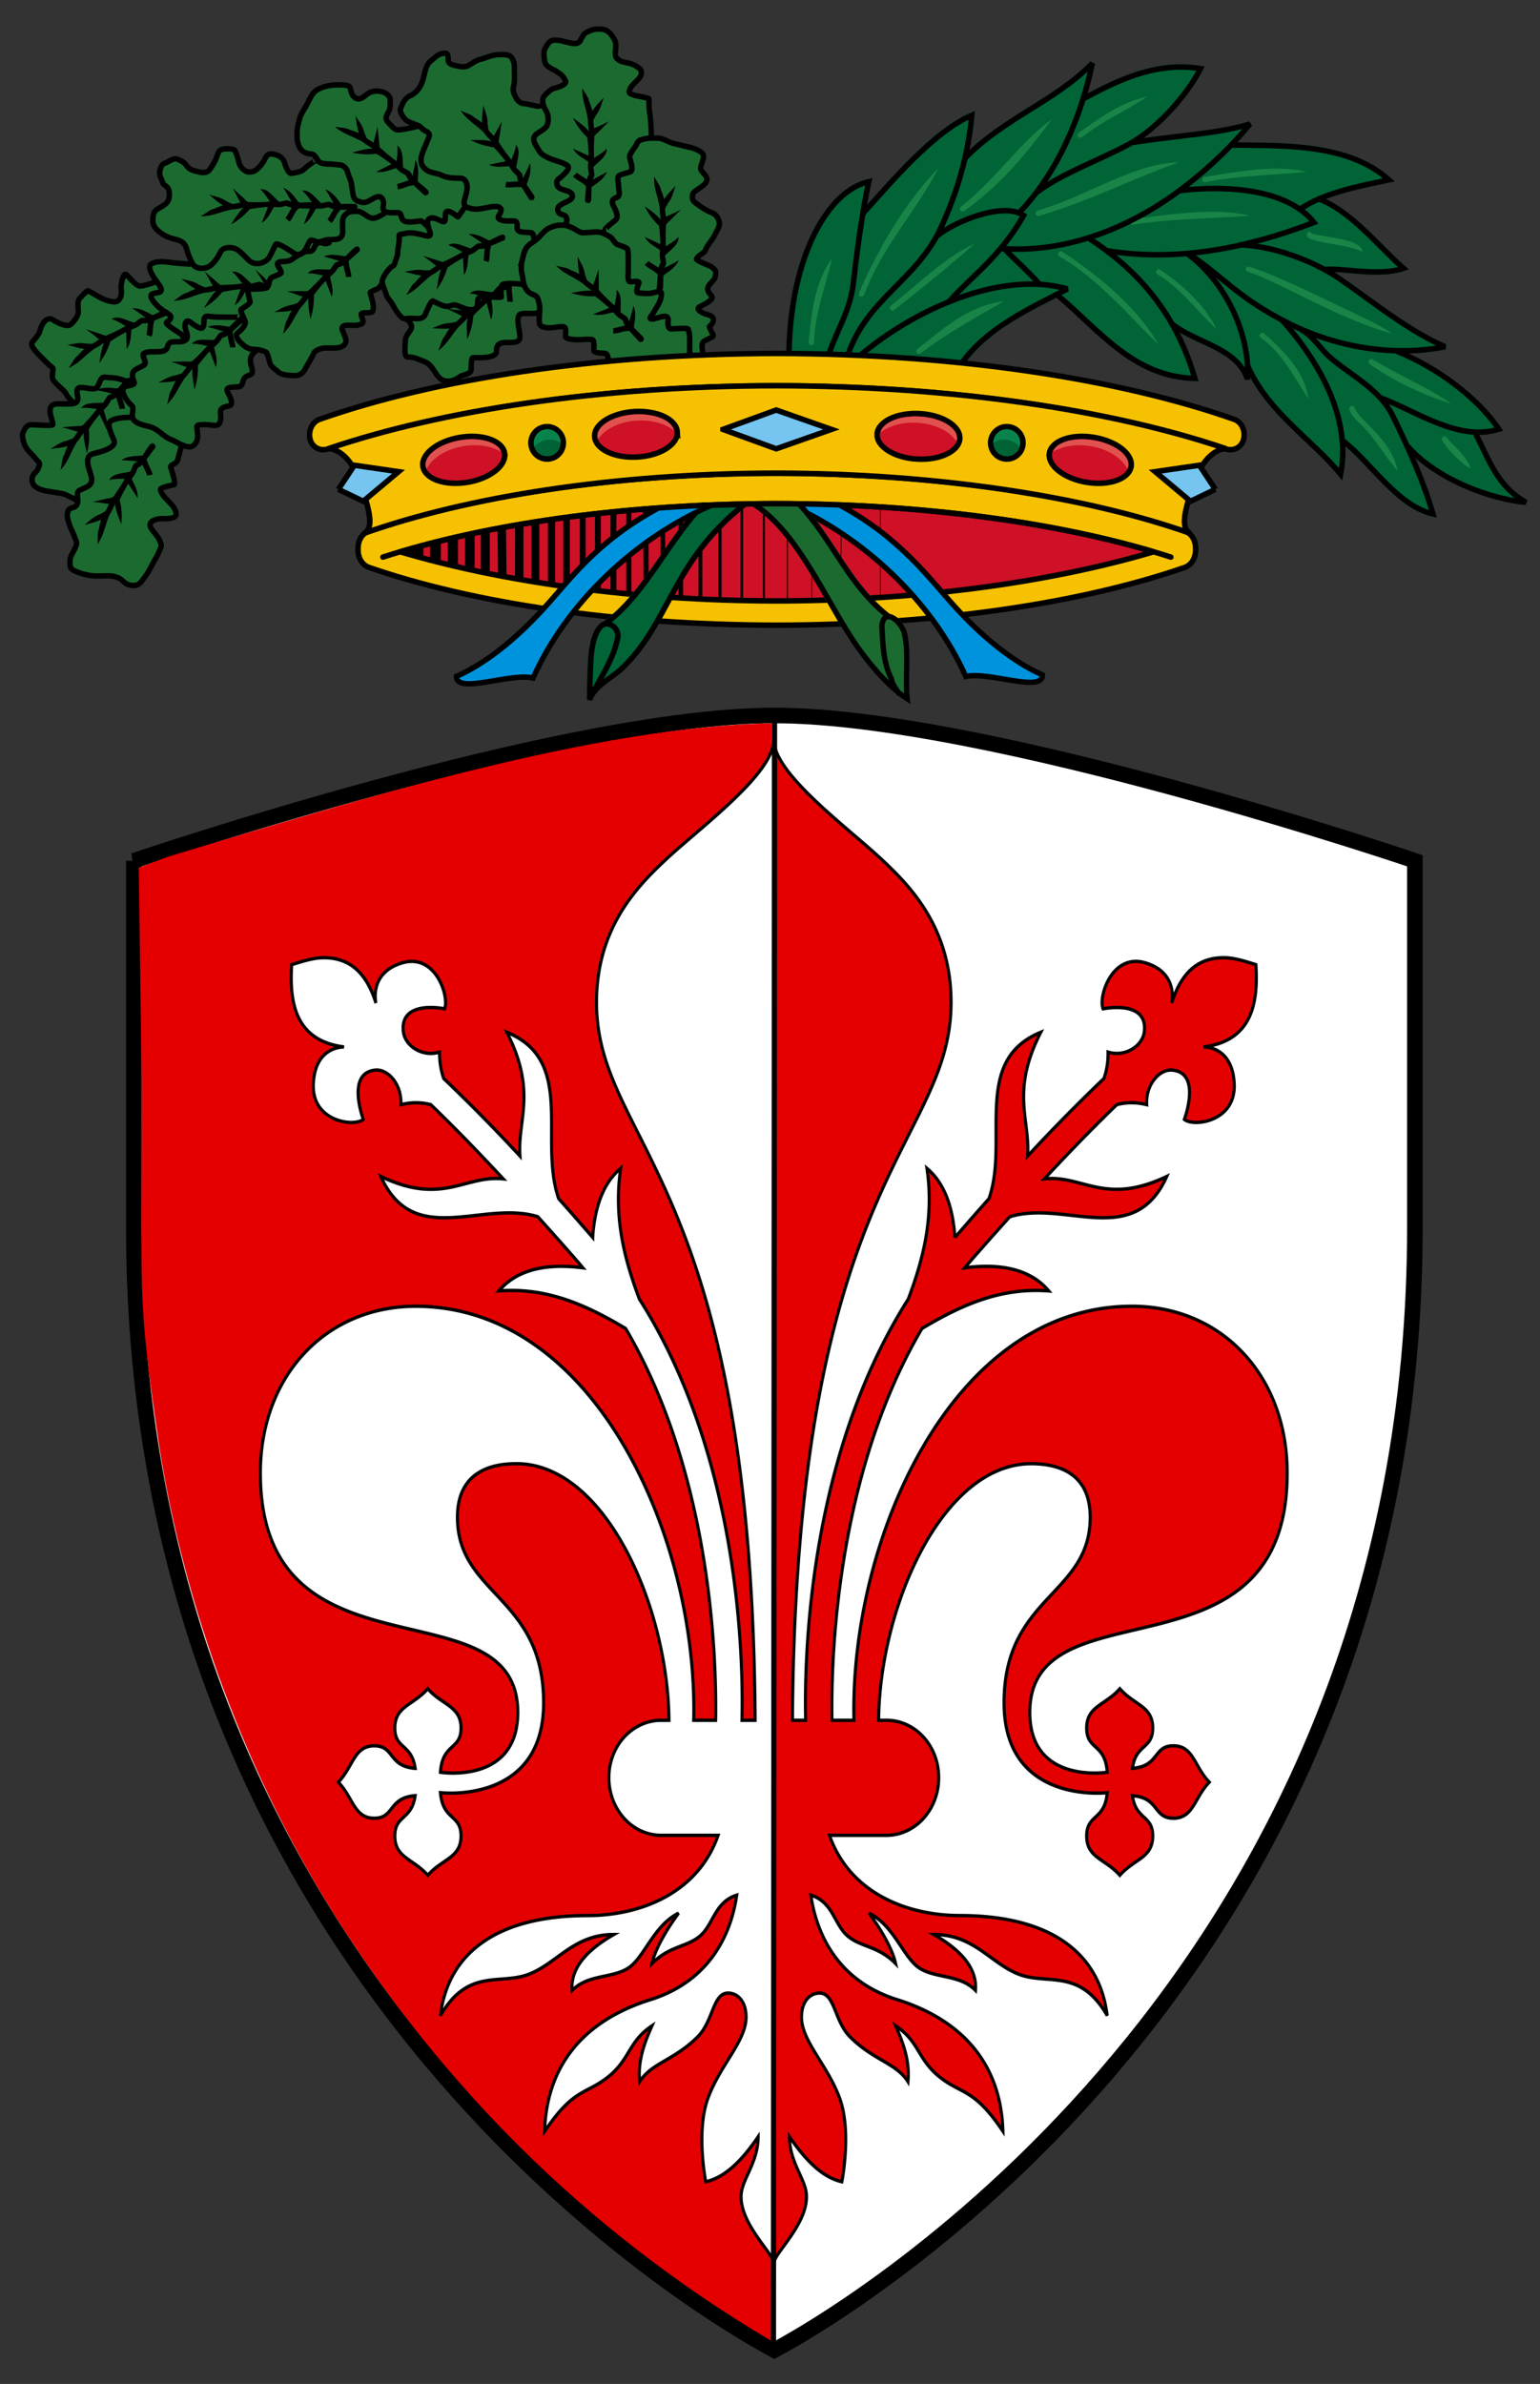 <svg xmlns="http://www.w3.org/2000/svg" width="530" height="820" version="1.0"><rect width="100%" height="100%" fill="#333333" stroke="none"/><defs><linearGradient id="f"><stop style="stop-color:#000;stop-opacity:1" offset="0"/><stop style="stop-color:#000;stop-opacity:0" offset="1"/></linearGradient><linearGradient id="e"><stop style="stop-color:#000;stop-opacity:1" offset="0"/><stop style="stop-color:#000;stop-opacity:0" offset="1"/></linearGradient><linearGradient id="g"><stop style="stop-color:#000;stop-opacity:1" offset="0"/><stop style="stop-color:#000;stop-opacity:0" offset="1"/></linearGradient><linearGradient id="m"><stop offset="0" style="stop-color:#331300;stop-opacity:1"/><stop offset=".5" style="stop-color:#c1824c;stop-opacity:1"/><stop style="stop-color:#331300;stop-opacity:1" offset="1"/></linearGradient><linearGradient id="b"><stop offset="0" style="stop-color:#331300;stop-opacity:1"/><stop offset=".5" style="stop-color:#946337;stop-opacity:1"/><stop style="stop-color:#331300;stop-opacity:1" offset="1"/></linearGradient><linearGradient id="l"><stop offset="0" style="stop-color:#331300;stop-opacity:1"/><stop offset=".5" style="stop-color:#87582c;stop-opacity:1"/><stop style="stop-color:#331300;stop-opacity:1" offset="1"/></linearGradient><linearGradient id="k"><stop offset="0" style="stop-color:#331300;stop-opacity:1"/><stop offset=".5" style="stop-color:#755130;stop-opacity:1"/><stop style="stop-color:#331300;stop-opacity:1" offset="1"/></linearGradient><linearGradient id="n"><stop offset="0" style="stop-color:#331300;stop-opacity:1"/><stop offset=".5" style="stop-color:#b98759;stop-opacity:1"/><stop style="stop-color:#331300;stop-opacity:1" offset="1"/></linearGradient><linearGradient id="o"><stop offset="0" style="stop-color:#331300;stop-opacity:1"/><stop offset=".5" style="stop-color:#c28955;stop-opacity:1"/><stop style="stop-color:#331300;stop-opacity:1" offset="1"/></linearGradient><linearGradient id="p"><stop offset="0" style="stop-color:#331300;stop-opacity:1"/><stop offset=".5" style="stop-color:#da995e;stop-opacity:1"/><stop style="stop-color:#331300;stop-opacity:1" offset="1"/></linearGradient><linearGradient id="a"><stop offset="0" style="stop-color:#331300;stop-opacity:1"/><stop offset=".5" style="stop-color:#e5aa74;stop-opacity:1"/><stop style="stop-color:#331300;stop-opacity:1" offset="1"/></linearGradient><linearGradient id="q"><stop style="stop-color:#221710;stop-opacity:1" offset="0"/><stop offset=".121" style="stop-color:#331700;stop-opacity:1"/><stop style="stop-color:#915627;stop-opacity:1" offset=".489"/><stop style="stop-color:#ffbb84;stop-opacity:1" offset=".716"/><stop offset=".799" style="stop-color:#b4794a;stop-opacity:1"/><stop offset=".939" style="stop-color:#693811;stop-opacity:1"/><stop offset="1" style="stop-color:#331300;stop-opacity:1"/></linearGradient><linearGradient id="d"><stop offset="0" style="stop-color:#ef8e54;stop-opacity:1"/><stop offset="1" style="stop-color:#ecb28f;stop-opacity:0"/></linearGradient><linearGradient id="c"><stop offset="0" style="stop-color:#634022;stop-opacity:1"/><stop offset="1" style="stop-color:#342212;stop-opacity:1"/></linearGradient><linearGradient id="i"><stop offset="0" style="stop-color:#000;stop-opacity:1"/><stop offset=".75" style="stop-color:#000;stop-opacity:.661"/><stop style="stop-color:#000;stop-opacity:.339" offset=".827"/><stop offset=".938" style="stop-color:#000;stop-opacity:0"/><stop style="stop-color:#000;stop-opacity:0" offset="1"/></linearGradient><linearGradient id="h"><stop style="stop-color:#000;stop-opacity:1" offset="0"/><stop offset=".238" style="stop-color:#000;stop-opacity:.731"/><stop offset=".476" style="stop-color:#000;stop-opacity:.231"/><stop style="stop-color:#000;stop-opacity:.167" offset=".607"/><stop style="stop-color:#000;stop-opacity:.083" offset=".738"/><stop style="stop-color:#000;stop-opacity:0" offset="1"/></linearGradient><linearGradient id="j"><stop offset="0" style="stop-color:#000;stop-opacity:1"/><stop offset="1" style="stop-color:#000;stop-opacity:0"/></linearGradient><linearGradient id="r"><stop offset="0" style="stop-color:#000;stop-opacity:1"/><stop style="stop-color:#542600;stop-opacity:1" offset=".121"/><stop offset=".489" style="stop-color:#b5733e;stop-opacity:1"/><stop offset=".716" style="stop-color:#fff;stop-opacity:1"/><stop style="stop-color:#cda484;stop-opacity:1" offset=".799"/><stop style="stop-color:#954f18;stop-opacity:1" offset=".939"/><stop style="stop-color:#000;stop-opacity:1" offset="1"/></linearGradient><linearGradient id="t"><stop offset="0" style="stop-color:#085308;stop-opacity:1"/><stop offset="1" style="stop-color:#085308;stop-opacity:0"/></linearGradient><linearGradient id="w"><stop style="stop-color:black;stop-opacity:1" offset="0"/><stop style="stop-color:black;stop-opacity:0" offset="1"/></linearGradient><linearGradient id="v"><stop style="stop-color:black;stop-opacity:1" offset="0"/><stop style="stop-color:black;stop-opacity:0" offset="1"/></linearGradient><linearGradient id="x"><stop style="stop-color:black;stop-opacity:1" offset="0"/><stop style="stop-color:black;stop-opacity:0" offset="1"/></linearGradient><linearGradient id="s"><stop style="stop-color:#085308;stop-opacity:1" offset="0"/><stop style="stop-color:#085308;stop-opacity:0" offset="1"/></linearGradient><linearGradient id="u"><stop offset="0" style="stop-color:white;stop-opacity:1"/><stop offset="1" style="stop-color:white;stop-opacity:0"/></linearGradient><linearGradient id="y"><stop style="stop-color:#fd0000;stop-opacity:1" offset="0"/><stop offset=".5" style="stop-color:#e77275;stop-opacity:.659"/><stop offset="1" style="stop-color:black;stop-opacity:.323"/></linearGradient></defs><path style="fill:#d40000;fill-opacity:1;fill-rule:nonzero;stroke:none" d="M266.063 716.25zM264.64 715.281zM266.938 716.25zM268.36 715.281zM266.297 706.156zM266.703 706.156z"/><path style="fill:#1b6b30;fill-opacity:1;fill-rule:evenodd;stroke:none;stroke-width:.629;stroke-linecap:butt;stroke-linejoin:miter;stroke-miterlimit:4;stroke-dasharray:none;stroke-opacity:1" d="M-451.415 70.697c-.772 0-1.106.1-1.719.406-.483.242-.629.79-.75 1.031-.1.202-.215.222-.437.219-.222-.003-.514-.096-.813-.156-.435-.087-.735-.25-1.406-.25-.377 0-.695.14-.906.344-.211.203-.327.45-.469.687-.353.588-.224 1.317-.125 1.813.09.453.436.716.75.906.314.19.645.342.813.469.525.393.552.363.812.875-.042.044-.167.12-.312.187a5.466 5.466 0 0 1-.813.281c-.264.066-.46.21-.656.375-.195.166-.365.365-.5.5-.288.288-.352.67-.313 1.032.005.042.024.082.032.125h-.188c.017-.02.021-.037 0-.032-.042.01-.185.007-.375-.031-.38-.076-.878-.25-1.312-.25-.246 0-.529-.276-.657-.531-.118-.236-.212-.385-.25-.531-.037-.147-.04-.308.032-.594.153-.615.093-1.263.093-1.813 0-.675-.033-1.005-.28-1.5-.189-.376-.548-.566-.876-.625-.328-.059-.65-.031-.906-.031-.913 0-1.566.384-2.281.563-.622.155-1.082.587-1.407.75-.292.146-.72.093-1.218-.032-.238-.06-.443-.102-.532-.156-.088-.054-.093-.064-.093-.25 0-.191 0-.35-.032-.5a.662.662 0 0 0-.25-.406.724.724 0 0 0-.468-.125 2.976 2.976 0 0 0-.532.094c-.275.068-.487.241-.687.406-.2.164-.388.33-.531.437-.51.383-.678.99-.813 1.532-.158.63-.173.908-.437 1.437-.224.446-.715.867-1.125 1.031-.74.296-1.003 1.132-1.188 1.594-.146.364.003.725.156 1 .154.275.344.468.47.594.204.205.445.332.687.437-.51.107-1.079.219-1.344.219-.087 0-.215-.062-.375-.219-.16-.156-.321-.383-.5-.562-.173-.173-.185-.192-.156-.313.028-.12.156-.343.28-.593.259-.516.188-1.01.188-1.47 0-.335-.194-.589-.406-.78-.212-.192-.443-.346-.687-.407-.69-.172-1.404-.135-2 .313-.262.196-.473.362-.625.437-.153.075-.229.09-.407 0-.14-.07-.208-.195-.28-.375a5.048 5.048 0 0 1-.188-.625c-.061-.244-.258-.37-.438-.437s-.368-.08-.562-.094c-.388-.03-.813 0-.97 0-.83 0-1.719.257-2.28.594-.66.395-.92 1.12-1.22 1.719-.234.47-.744 1.072-.905 1.718-.163.65-.313.98-.313 1.875 0 .792.051 1.165.344 1.75.317.635 1.027.875 1.625.875-.038 0 .081.03.187.157.08.094.137.194.188.28v.282c-.012 0-.032-.006-.125-.062-.023-.015-.038-.033-.063-.063a.297.297 0 0 0-.03-.031l-.032-.063s-.03-.044-.031-.062a.433.433 0 0 1 0-.063c.002-.032.024-.043.03-.062.029-.079.058-.088.063-.094.006-.006-.022-.007-.03 0-.038.03-.147.096-.282.188a6.65 6.65 0 0 0-.969.78c-.165.165-.746.311-1.219.407.008 0-.007-.007-.03-.031a1.37 1.37 0 0 1-.188-.281 3.55 3.55 0 0 1-.25-.657c-.17-.68-.759-1.033-1.25-1.156-.324-.081-.62-.14-.907-.062-.286.077-.5.282-.656.593-.192.384-.414.727-.656.969-.202.202-.32.316-.438.375-.118.06-.266.094-.53.094-.092 0-.267-.111-.438-.281-.172-.17-.315-.413-.344-.532-.11-.442-.267-1.002-.5-1.468-.114-.228-.303-.274-.469-.313a2.663 2.663 0 0 0-.531-.062c-.174-.004-.333-.01-.469 0-.136.009-.233.015-.312.03-.395.08-.623.412-.75.688-.127.276-.188.563-.25.688-.21.42-.378.712-.688 1.125-.06.079-.133.13-.281.156a1.396 1.396 0 0 1-.563-.031c-.355-.09-.63-.14-.812-.219-.182-.078-.284-.17-.438-.375-.364-.486-.586-.574-1.062-.812-.4-.2-.805-.078-1.094.062-.289.14-.535.29-.625.313-.299.074-.499.308-.625.53a2.222 2.222 0 0 0-.25.657c-.065.326.005.617.094.844.088.227.18.407.219.562.077.312.32.48.468.594.148.114.223.172.25.281.115.46.056.795-.062 1.032-.06.118-.252.31-.5.468-.248.159-.533.306-.75.469-.484.363-.5.973-.5 1.438 0 .779.491 1.274 1 1.656.616.462 1.202.667 1.906.844.325.08.55.211.688.343.137.132.216.273.28.532.097.386.312.867.5 1.28-.092-.003-.16.009-.28 0a23.377 23.377 0 0 1-1.688-.155 7.351 7.351 0 0 0-1.219-.094c-.423.01-.867.101-1.218.312a.703.703 0 0 0-.313.375.977.977 0 0 0-.031.469c.047.299.182.594.344.875.086.151.181.274.28.406-.118.043-.268.1-.562.188-.196.058-.39.092-.562.125-.172.032-.317.03-.313.031-.037-.01-.365-.211-.625-.469-.259-.257-.495-.526-.656-.687-.091-.092-.25-.2-.406-.188a.52.52 0 0 0-.344.188c-.142.162-.19.368-.25.562-.06.195-.096.397-.125.563-.014.082-.024.129-.031.187-.008.059-.031.093-.031.157 0 .397.046.694.03.906-.015.212-.055.337-.25.531-.025.026-.098.054-.218.063-.12.008-.268.006-.437-.032a4.352 4.352 0 0 1-.875-.312c-.617-.309-.997-.577-1.594-.875a.34.34 0 0 0-.25-.031c-.052.014-.065.045-.094.062-.059.034-.106.052-.156.094-.1.083-.204.203-.313.312l-.5.5c-.273.273-.281.61-.28.938 0 .328.03.659.03.844 0 .11-.1.37-.25.593-.15.223-.324.418-.437.532-.1.099-.281.136-.563.062-.281-.074-.598-.236-.812-.344-.233-.116-.342-.25-.563-.343a.837.837 0 0 0-.406-.063c-.14.018-.252.08-.406.156-.307.154-.506.432-.656.719-.15.287-.254.607-.313.844-.026.105-.149.32-.312.531-.164.212-.356.433-.5.625-.17.226-.116.483-.032.688.084.204.2.413.344.593.287.362.649.68.75.782.442.442.855.85 1.281 1.187 0 .013.003.01 0 .031-.008.086-.043.22-.062.375-.04.31-.102.719.156 1.063.372.496.93.93 1.219 1.219.098.098.176.21.25.343.074.133.154.28.312.438-.02-.021.041.037.094.094.024.025.065.058.094.093-.122.002-.25 0-.375 0-.369 0-.798-.06-1.219.032-.21.045-.436.124-.594.312-.158.188-.218.451-.218.75 0 .334.076.662.156.938.05.17.067.276.094.406a9.939 9.939 0 0 1-.75 0c-.282-.011-.552-.018-.782-.031-.23-.014-.37-.032-.468-.032-.381 0-.708.133-.907.344-.198.211-.286.447-.406.688-.167.333-.102.695-.031 1.03.07.336.183.65.281.845.353.706.81.954 1.125 1.375.259.344.458.513.469.53.005.01.006-.015 0 .032-.007.047-.055.137-.125.313-.103.255-.206.347-.375.53-.17.185-.344.487-.344.938 0 .532.319.925.688 1.157.368.23.802.366 1.156.437.518.104 1.295.197 1.875.313.127.025.513.177.844.343.267.135.459.258.625.344-.04.118-.075.186-.125.219-.061.04-.16.044-.313.094a.947.947 0 0 0-.5.343c-.146.205-.219.5-.219.875 0 .282.086.59.188.907.102.316.214.616.312.812.202.403.388.953.532 1.313a.405.405 0 0 1 0 .28c-.045.145-.15.343-.25.532-.202.378-.47.756-.47 1.219 0 .249-.02.483.032.75.051.266.22.562.531.719.537.268 1.08.428 1.75.562.779.156 1.641.094 2.344.094.614 0 1.165.196 1.438.469.385.385.847.625 1.562.625.316 0 .61-.117.813-.282.202-.165.33-.347.468-.531.08-.105.171-.207.25-.312.317-.423.621-1.024.813-1.407.275-.55.563-.908.812-1.531.13-.323.257-.476.282-.75.024-.274-.11-.533-.313-.937-.298-.596-.753-.976-.937-1.344-.05-.1-.036-.157-.032-.188.005-.03-.008-.055.032-.093.078-.078.284-.165.5-.22.266-.066.588-.06.937-.062.35-.002.755-.002 1.125-.187a.727.727 0 0 0 .375-.469 1.072 1.072 0 0 0-.031-.531c-.09-.314-.279-.58-.406-.75-.28-.373-.593-.637-.844-.906a2.137 2.137 0 0 1-.438-.72 3.91 3.91 0 0 1 .407-.124c.365-.098.733-.152.875-.188a.358.358 0 0 0 .218-.187.544.544 0 0 0 .063-.188c.012-.103.013-.21 0-.312-.027-.205-.092-.415-.156-.656-.065-.242-.13-.5-.188-.688-.047-.153-.082-.247-.094-.281.029-.018.06-.029.125-.063.198-.1.554-.306.657-.718l.343-1.375c.12.04.234.09.375.125.458.114.887-.105 1.157-.407a1.62 1.62 0 0 0 .406-1.093c0-.329-.035-.595-.063-.782a6.957 6.957 0 0 1-.03-.218c.093-.02.31-.032.655-.032.394 0 .776.105 1.157.094.19-.005.39-.043.562-.187.173-.145.291-.363.344-.625.107-.535-.02-.977 0-1.125.01-.075.016-.073.094-.125.077-.053.26-.132.593-.188.277-.046.507-.264.563-.5.056-.236.004-.452-.063-.656-.134-.408-.396-.804-.437-.906.008 0 .024-.048.125-.063.244-.037.653-.024 1-.094a.778.778 0 0 0 .5-.312c.099-.152.124-.284.156-.406.064-.245.077-.367.281-.47.128-.063.265-.107.375-.155.11-.049.21-.12.313-.25.103-.13.162-.301.156-.47-.006-.167-.063-.345-.125-.593-.026-.105-.036-.207-.062-.312-.1-.395-.016-.735.218-.97.047-.046.155-.15.25-.218.032-.022.033-.017.063-.031.29.055.548.136.719.219.006.003.025-.004.03 0 .01.02-.012.032 0 .062.042.102.084.257.126.406.042.15.093.313.125.438.016.062.018.109.031.156a.8.8 0 0 0 .063.156c.274.548.71.742 1 1.032.277.277.67.346 1.062.406.392.06.79.062 1.063.062.694 0 1.206-.444 1.468-.968.32-.642.697-1.07.97-1.75.03-.076.176-.224.405-.313.23-.09.51-.125.72-.125.59 0 1.372.11 1.968-.187.247-.124.429-.294.531-.5.102-.207.093-.425.063-.625-.06-.402-.246-.771-.375-1.094-.036-.089-.033-.143-.032-.156.013-.004.075-.022.22-.032.327-.022.833.052 1.25-.031.26-.052.43-.098.593-.187.162-.09.324-.258.344-.438.02-.18-.05-.328-.094-.469-.028-.086-.064-.183-.094-.281.07-.006.138-.03.25-.031.168-.002.34.01.531-.031a.893.893 0 0 0 .313-.125.553.553 0 0 0 .219-.313c.19-.765-.119-1.473-.282-2.031.051-.029.086-.06.157-.094.195-.092.386-.162.5-.219.122-.061.182-.141.25-.218.092.249.207.486.25.656.078.313.25.553.406.75.155.197.295.34.406.562.28.559.593 1 1.031 1.438.202.202.45.314.657.312.042.024.21.164.312.313.11.162.133.297.063.437-.025.05-.19.27-.344.5-.154.231-.313.51-.313.844 0 .142-.064.654-.062 1.125 0 .236.003.448.062.656.03.104.073.216.157.313a.532.532 0 0 0 .375.187c.738 0 1.126.232 1.875.532.34.136.583.392.812.718.229.327.435.716.75 1.032.253.252.555.411.875.468.32.057.642.027 1-.062.278-.07.502-.22.688-.344.185-.123.37-.225.343-.219.138-.034.38-.113.625-.218.123-.053.233-.103.344-.188.111-.085.237-.197.281-.375.035-.14.027-.252.032-.406.005-.154.021-.334.03-.5.01-.153.013-.286.032-.375.29.005.826.037 1.406-.031.323-.039.637-.083.907-.22.269-.135.53-.403.53-.75 0-.377.058-.518.157-.593.099-.075.34-.125.781-.125.293 0 .679.026 1.032-.062a1 1 0 0 0 .5-.282c.141-.153.218-.388.218-.625 0-.92-.334-1.567-.156-2.281.007-.028-.032-.033.094-.062.125-.03.355-.038.594-.032.238.006.496.016.75 0 .106-.006.204-.041.312-.062-.006.138 0 .277 0 .406 0 .382-.01.635.156.875.083.12.194.198.313.25.119.052.26.089.406.125.828.207 1.485-.062 2.125-.062.007.017.026.028.031.093.014.172-.03.453-.03.688 0 .14.074.261.155.344.081.082.16.149.25.187.181.077.394.1.594.125.4.052.812.063.906.063.52 0 1.015-.08 1.313-.032a1.4 1.4 0 0 1 .031.25c.008.235 0 .469 0 .625 0 .238.183.453.344.532.16.078.303.103.469.125.165.021.33.022.468.03.139.01.267.028.282.032.012.02.04.076.062.156.045.162.064.408.281.625.156.156.303.166.47.188.165.022.351.036.53.031.359-.01.735-.031.875-.031.16 0 .26.03.375.094.116.063.245.153.438.25.03.014.094.093.187.156l8.407-1.625c-.066-.263-.157-.68-.157-1.031 0-.21.035-.2.094-.25.06-.05.204-.134.438-.25.185-.093.323-.151.437-.22.114-.067.266-.16.313-.343.046-.183-.041-.33-.094-.437-.053-.109-.108-.216-.188-.375a2.248 2.248 0 0 1-.125-.282c.042-.03.07-.03.125-.093.103-.117.19-.262.25-.5.074-.297-.01-.623-.218-.813-.209-.19-.464-.296-.782-.375-.046-.012-.419-.154-.593-.281-.034-.025-.016-.014-.032-.031.086-.042.198-.057.313-.125.063-.038.42-.22.719-.438.148-.109.3-.241.406-.406a.667.667 0 0 0 .094-.313.54.54 0 0 0-.125-.343 3.857 3.857 0 0 1-.313-.47c-.072-.136-.088-.198-.031-.312.064-.128.208-.283.375-.468.166-.186.363-.39.437-.688.09-.362.091-.678-.03-.937-.123-.26-.316-.408-.563-.594-.052-.039-.071-.02-.094-.031-.023-.012-.034-.019-.063-.032a15.987 15.987 0 0 0-.218-.093c-.167-.07-.392-.16-.594-.25-.178-.08-.314-.182-.438-.25.073-.074.123-.132.25-.22.212-.144.491-.32.625-.655.215-.538.713-.988 1.032-1.625.113-.227.275-.525.406-.813.13-.288.24-.572.156-.906-.128-.514-.415-1.054-1.062-1.313-.45-.18-.984-.503-1.438-.843-.214-.16-.385-.259-.469-.344-.083-.085-.093-.13-.093-.344 0-.209.002-.249.062-.312.06-.064.225-.154.438-.313.112-.085.376-.257.625-.469.248-.211.53-.501.53-.906 0-.41-.252-.67-.437-.875-.184-.205-.28-.363-.28-.375 0-.13.094-.41.187-.687.092-.279.208-.572.125-.907-.11-.44-.501-.634-.875-.812a4.678 4.678 0 0 0-1.032-.344c-.569-.114-1.123-.3-1.656-.406-.218-.044-.573-.198-.906-.344-.334-.146-.626-.281-.969-.281-.158 0-.35-.025-.531-.031 0-.336-.007-1.571-.188-2.657-.076-.456-.093-1.046-.093-1.531v-.062l-.032-.063a.47.47 0 0 0-.062-.094c-.034-.035-.042-.05-.063-.062-.041-.025-.093-.02-.125-.031-.062-.024-.107-.042-.187-.063-.16-.041-.358-.083-.563-.125-.205-.042-.435-.093-.593-.125-.08-.016-.14-.021-.188-.031-.014-.003-.02-.03-.031-.031-.043-.017-.043-.003-.031 0-.237-.098-.373-.137-.375-.125-.002.011.004-.017 0-.032.008-.033.038-.076.093-.187.19-.379.665-.71 1-1.156.183-.244.288-.513.282-.813-.006-.3-.161-.605-.438-.812a3.308 3.308 0 0 0-1.375-.594c-.303-.06-.505-.099-.656-.156a1.234 1.234 0 0 1-.469-.313c.02.02.014-.007 0-.094-.013-.087-.036-.211-.031-.343.01-.265.062-.538.062-.75 0-.597-.282-1.044-.53-1.375-.382-.509-.944-.844-1.626-.844z" transform="matrix(3.003 0 0 3.003 1562.04 -203.227)"/><path style="fill:#006437;fill-opacity:1;fill-rule:evenodd;stroke:none;stroke-width:.629;stroke-linecap:round;stroke-linejoin:miter;stroke-miterlimit:2.5;stroke-dasharray:none;stroke-opacity:1" d="M-395.196 74.697c-3.955 4.062-9.386 5.952-13.844 10.125.258-1.285.45-2.596.563-3.906l.03-.532-.468.188c-4.247 1.806-8.713 7.03-11.875 10.562.155-.883.323-1.758.5-2.593l.094-.47-.469.095c-2.504.558-4.778 2.825-6.469 6.25-1.69 3.424-2.794 8.036-2.906 13.437 5.565.66 14.12 1 20.438 1.469 2.707-3.536 6.637-5.555 10.5-7.563 2.365 1.998 4.53 4.304 6.968 6.157 2.491 1.892 5.287 3.316 8.907 3.406l.437.031-.125-.437a29.769 29.769 0 0 0-2.031-5.125c1.186.724 2.534 1.244 3.781 1.875 1.662.84 3.1 1.813 3.688 3.562l.593-.094c.003-.04-.002-.084 0-.125-.003-.009.003-.022 0-.031v-.062c2.559 4.73 7.279 7.76 10.125 11.28l.407.532.156-.656c.207-1.08.261-2.153.219-3.219 1.387 1.172 2.808 2.774 4.312 4.281 1.698 1.702 3.514 3.253 5.656 3.719l.532.094-.157-.5c-.585-2.045-1.418-4.206-2.343-6.344 3.386 3.072 8.633 4.994 12.53 5.375.05.005.109.027.157.031l.156-.562c-3.169-1.815-3.994-4.51-5.5-7.469a7.878 7.878 0 0 0 2.344-.344l.406-.125-.25-.343c-2.323-3.471-6.557-6.642-10.593-8.5a25.3 25.3 0 0 0 4.25-.47l.062-.593c-4.17-1.783-8.294-5.179-12.031-7.75-.267-.184-.558-.356-.844-.531.954.043 2.114.201 3.344.281 1.601.104 3.313.093 4.75-.406l.5-.188-.406-.343c-2.376-2.033-5.522-6.017-9.094-7.688 2.228-.857 4.855-1.41 7.281-1.906l.594-.125-.469-.406c-4.644-4.173-11.74-4.01-17.531-4.063.57-.616 1.123-1.26 1.656-1.906l-.312-.5c-3.385 1.036-7.492 1.267-12.157 1.937 2.814-2.013 5.519-5.23 6.844-7.843l.188-.375-.407-.063a14.734 14.734 0 0 0-3.812-.125c-3.435.348-6.486 1.821-9.219 3.281a43.08 43.08 0 0 0 .875-3.406l-.531-.281z" transform="matrix(3.003 0 0 3.003 1562.04 -203.227)"/><path style="fill:none;fill-rule:evenodd;stroke:#000;stroke-width:.629;stroke-linecap:butt;stroke-linejoin:miter;stroke-miterlimit:4;stroke-dasharray:none;stroke-opacity:1" d="M-441.12 108.249v-1.819c0-.443-.084-.732-.158-1.028-.047-.189-1.228-.08-1.423-.08-.516 0-.756.14-.87-.315-.145-.58.151-.72-.158-1.028-.245-.245-1.33.237-1.66.237-.565 0-.023-.43.157-.791.2-.398.471-.702.633-1.107.16-.402.237-.525.237-1.028 0-.475-.949 0-1.423 0-.42 0-.968-.02-1.266-.08-.31-.061.064-.996.08-1.027.202-.406-.564-.237-.95-.237-.346 0-.237-.815-.237-1.108v-1.423c0-.409.012-.824-.079-1.186-.051-.205-1.058-.49-1.186-.554-.365-.182-.474-.711-.949-.949-.449-.224-.835-.474-1.344-.474-.575 0-1.087.079-1.66.079-.337 0-.683-.302-1.029-.475-.458-.229-.806-.395-1.344-.395-.627 0-1.06.135-1.582.395-.348.175-.976.897-1.186 1.108-.406.406-.948.605-1.265 1.028-.316.421-.43 1.09-.554 1.581a3.408 3.408 0 0 0 0 1.503c.135.538.111 1.012.317 1.423.268.536.456.72 1.028.949.489.196.498.49.632 1.028.125.5 0 1.215 0 1.74 0 .745.065.807.633.949.718.18 1.34-.08 2.056-.08.489 0 .316.736.316 1.108 0 .407 1.381.395 1.582.395.517 0 1.104-.1 1.502 0 .247.062.158.954.158 1.186 0 .408 1.055.323 1.345.396.32.08.24.636.474.87.228.227 1.296.079 1.66.079.435 0 .628.234.95.395.08.04.166.111.237.158" transform="matrix(3.003 0 0 3.003 1562.04 -203.227)"/><path style="font-size:12px;fill:#f6c100;fill-opacity:1;stroke:#000;stroke-width:.629;stroke-miterlimit:4;stroke-dasharray:none;stroke-opacity:1" d="M-431.17 111.86c-20.191.037-38.332 2.796-51.364 7.224-.868.3-1.787-.092-2.069-1.036-.281-.946.186-2.03 1.055-2.336 13.088-4.61 31.696-7.505 52.382-7.554 20.69.043 39.37 2.943 52.459 7.554.868.306 1.336 1.39 1.055 2.336-.283.944-1.202 1.335-2.07 1.036-13.033-4.428-31.25-7.187-51.449-7.223M-431.12 139.285c-18.438-.031-34.955-2.538-46.74-6.615-.863-.3-1.315-1.208-1.265-2.147-.015-.913.43-1.74 1.264-2.029 11.786-4.071 28.303-6.578 46.74-6.61 18.435.032 34.939 2.539 46.726 6.61.834.289 1.272 1.116 1.257 2.03.045.938-.4 1.845-1.257 2.146-11.787 4.077-28.291 6.584-46.726 6.615" transform="matrix(3.003 0 0 3.003 1562.04 -203.227)"/><path style="font-size:12px;fill:#ce1126;fill-opacity:1" d="M-431.166 136.507c-16.64-.024-31.678-2.23-43.127-5.627 11.449-3.403 26.488-5.482 43.127-5.518 16.636.036 31.755 2.115 43.204 5.518-11.449 3.396-26.568 5.603-43.204 5.627" transform="matrix(3.003 0 0 3.003 1562.04 -203.227)"/><path style="font-size:12px;fill:none;stroke:#000;stroke-width:.151" d="M-429.931 136.622v-11.339" transform="matrix(3.003 0 0 3.003 1562.04 -203.227)"/><path style="font-size:12px;fill:none;stroke:#000;stroke-width:.222" d="M-432.613 136.622v-11.339" transform="matrix(3.003 0 0 3.003 1562.04 -203.227)"/><path style="font-size:12px;fill:none;stroke:#000;stroke-width:.298" d="M-435.145 136.622v-11.339" transform="matrix(3.003 0 0 3.003 1562.04 -203.227)"/><path style="font-size:12px;fill:none;stroke:#000;stroke-width:.373" d="M-437.654 136.622v-11.339" transform="matrix(3.003 0 0 3.003 1562.04 -203.227)"/><path style="font-size:12px;fill:none;stroke:#000;stroke-width:.448" d="M-439.89 136.287V125.59" transform="matrix(3.003 0 0 3.003 1562.04 -203.227)"/><path style="font-size:12px;fill:none;stroke:#000;stroke-width:.524" d="m-444.155 136.011-.06-10.209m2.082 10.345V125.63" transform="matrix(3.003 0 0 3.003 1562.04 -203.227)"/><path style="font-size:12px;fill:none;stroke:#000;stroke-width:.595" d="M-448.093 135.547v-9.509m1.995 9.78-.059-10.118" transform="matrix(3.003 0 0 3.003 1562.04 -203.227)"/><path style="font-size:12px;fill:none;stroke:#000;stroke-width:.671" d="M-453.375 135.004v-8.354m1.733 8.49v-8.762m1.786 9.033v-9.101" transform="matrix(3.003 0 0 3.003 1562.04 -203.227)"/><path style="font-size:12px;fill:none;stroke:#000;stroke-width:.746" d="M-455.227 134.936v-8.082" transform="matrix(3.003 0 0 3.003 1562.04 -203.227)"/><path style="font-size:12px;fill:none;stroke:#000;stroke-width:.821" d="M-456.953 134.528v-7.538" transform="matrix(3.003 0 0 3.003 1562.04 -203.227)"/><path style="font-size:12px;fill:none;stroke:#000;stroke-width:.897" d="M-458.805 134.324v-6.995" transform="matrix(3.003 0 0 3.003 1562.04 -203.227)"/><path style="font-size:12px;fill:none;stroke:#000;stroke-width:.968" d="m-462.595 133.714-.06-5.57m2.002 5.841v-6.248" transform="matrix(3.003 0 0 3.003 1562.04 -203.227)"/><path style="font-size:12px;fill:none;stroke:#000;stroke-width:1.023" d="M-464.538 133.238v-4.89" transform="matrix(3.003 0 0 3.003 1562.04 -203.227)"/><path style="font-size:12px;fill:none;stroke:#000;stroke-width:1.098" d="M-466.317 132.842v-4.073" transform="matrix(3.003 0 0 3.003 1562.04 -203.227)"/><path style="font-size:12px;fill:none;stroke:#000;stroke-width:1.169" d="M-468.26 132.299v-3.19" transform="matrix(3.003 0 0 3.003 1562.04 -203.227)"/><path style="font-size:12px;fill:none;stroke:#000;stroke-width:1.241" d="M-470.256 132.027v-2.375" transform="matrix(3.003 0 0 3.003 1562.04 -203.227)"/><path style="font-size:12px;fill:none;stroke:#000;stroke-width:1.463" d="M-472.369 131.484v-1.154" transform="matrix(3.003 0 0 3.003 1562.04 -203.227)"/><path style="font-size:12px;fill:none;stroke:#000;stroke-width:.075" d="M-419.262 136.011v-10.388m-4.543 10.728.06-11m-3.371 11.136v-11.204" transform="matrix(3.003 0 0 3.003 1562.04 -203.227)"/><path style="font-size:12px;fill:#f6c100;fill-opacity:1;stroke:#000;stroke-width:.629;stroke-miterlimit:4;stroke-dasharray:none;stroke-opacity:1" d="M-431.25 121.867c-18.658.042-35.404 2.728-47.192 6.897.98-.534.892-1.92-.327-5.523-1.471-4.36-3.765-4.169-3.765-4.169 13.032-4.42 31.173-7.187 51.363-7.216 20.198.03 38.484 2.795 51.517 7.216 0 0-2.294-.191-3.766 4.169-1.217 3.604-1.308 4.99-.327 5.523-11.786-4.169-28.846-6.855-47.502-6.897" transform="matrix(3.003 0 0 3.003 1562.04 -203.227)"/><path style="font-size:12px;fill:none;stroke:#000;stroke-width:.629;stroke-linejoin:round" d="M-431.166 136.507c-16.64-.024-31.678-2.23-43.127-5.627 11.449-3.403 26.488-5.482 43.127-5.518 16.636.036 31.755 2.115 43.204 5.518-11.449 3.396-26.568 5.603-43.204 5.627z" transform="matrix(3.003 0 0 3.003 1562.04 -203.227)"/><path style="font-size:12px;fill:#75c5f0;fill-opacity:1;stroke:#000;stroke-width:.629;stroke-miterlimit:4;stroke-dasharray:none;stroke-opacity:1" d="m-481.379 123.719 1.834-2.754 5.061.736-4.047 3.391-2.848-1.373M-380.878 123.719l-1.832-2.754-5.062.736 4.048 3.391 2.846-1.373" transform="matrix(3.003 0 0 3.003 1562.04 -203.227)"/><path d="m-437.309 116.86 6.104-2.221 6.327 2.222-6.327 2.221-6.104-2.221z" style="font-size:12px;fill:#75c5f0;fill-opacity:1;stroke:#000;stroke-width:.629;stroke-miterlimit:4;stroke-dasharray:none;stroke-opacity:1" transform="matrix(3.003 0 0 3.003 1562.04 -203.227)"/><path transform="rotate(-3.129 303.608 374.851) scale(3.003)" d="M81.767 48.317c0 1.441-2.124 2.61-4.745 2.61-2.62 0-4.744-1.169-4.744-2.61 0-1.441 2.124-2.61 4.744-2.61 2.62 0 4.745 1.169 4.745 2.61z" style="fill:#ce1126;fill-opacity:1;fill-rule:evenodd;stroke:#000;stroke-width:.629;stroke-linecap:round;stroke-linejoin:miter;stroke-miterlimit:4;stroke-dasharray:none;stroke-opacity:1"/><path d="M71.344 83.844c-1.263 0-2.42.279-3.219.719-.8.44-1.219.996-1.219 1.562 0 .11.032.204.063.313.805-1.101 2.54-1.876 4.594-1.876 1.703 0 3.204.533 4.124 1.344-.092-.49-.458-.96-1.156-1.344-.8-.44-1.925-.718-3.187-.718z" style="fill:#e1524f;fill-opacity:1;fill-rule:evenodd;stroke:none;stroke-width:.629;stroke-linecap:round;stroke-linejoin:miter;stroke-miterlimit:4;stroke-opacity:1" transform="rotate(-3.129 -1783.314 118.527) scale(3.003)"/><path style="fill:#ce1126;fill-opacity:1;fill-rule:evenodd;stroke:#000;stroke-width:.629;stroke-linecap:round;stroke-linejoin:miter;stroke-miterlimit:4;stroke-dasharray:none;stroke-opacity:1" d="M81.767 48.317c0 1.441-2.124 2.61-4.745 2.61-2.62 0-4.744-1.169-4.744-2.61 0-1.441 2.124-2.61 4.744-2.61 2.62 0 4.745 1.169 4.745 2.61z" transform="scale(-3.003 3.003) rotate(-3.128 16.367 3387.197)"/><path style="fill:#e1524f;fill-opacity:1;fill-rule:evenodd;stroke:none;stroke-width:.629;stroke-linecap:round;stroke-linejoin:miter;stroke-miterlimit:4;stroke-opacity:1" d="M71.344 83.844c-1.263 0-2.42.279-3.219.719-.8.44-1.219.996-1.219 1.562 0 .11.032.204.063.313.805-1.101 2.54-1.876 4.594-1.876 1.703 0 3.204.533 4.124 1.344-.092-.49-.458-.96-1.156-1.344-.8-.44-1.925-.718-3.187-.718z" transform="scale(-3.003 3.003) rotate(-3.128 -678.6 3301.844)"/><path transform="rotate(-9.359 275.31 589.576) scale(3.003)" d="M81.767 48.317c0 1.441-2.124 2.61-4.745 2.61-2.62 0-4.744-1.169-4.744-2.61 0-1.441 2.124-2.61 4.744-2.61 2.62 0 4.745 1.169 4.745 2.61z" style="fill:#ce1126;fill-opacity:1;fill-rule:evenodd;stroke:#000;stroke-width:.629;stroke-linecap:round;stroke-linejoin:miter;stroke-miterlimit:4;stroke-dasharray:none;stroke-opacity:1"/><path d="M71.344 83.844c-1.263 0-2.42.279-3.219.719-.8.44-1.219.996-1.219 1.562 0 .11.032.204.063.313.805-1.101 2.54-1.876 4.594-1.876 1.703 0 3.204.533 4.124 1.344-.092-.49-.458-.96-1.156-1.344-.8-.44-1.925-.718-3.187-.718z" style="fill:#e1524f;fill-opacity:1;fill-rule:evenodd;stroke:none;stroke-width:.629;stroke-linecap:round;stroke-linejoin:miter;stroke-miterlimit:4;stroke-opacity:1" transform="rotate(-9.359 -426.587 541.892) scale(3.003)"/><path style="fill:#ce1126;fill-opacity:1;fill-rule:evenodd;stroke:#000;stroke-width:.629;stroke-linecap:round;stroke-linejoin:miter;stroke-miterlimit:4;stroke-dasharray:none;stroke-opacity:1" d="M81.767 48.317c0 1.441-2.124 2.61-4.745 2.61-2.62 0-4.744-1.169-4.744-2.61 0-1.441 2.124-2.61 4.744-2.61 2.62 0 4.745 1.169 4.745 2.61z" transform="scale(-3.003 3.003) rotate(-9.359 2.633 1284.21)"/><path style="fill:#e1524f;fill-opacity:1;fill-rule:evenodd;stroke:none;stroke-width:.629;stroke-linecap:round;stroke-linejoin:miter;stroke-miterlimit:4;stroke-opacity:1" d="M71.344 83.844c-1.263 0-2.42.279-3.219.719-.8.44-1.219.996-1.219 1.562 0 .11.032.204.063.313.805-1.101 2.54-1.876 4.594-1.876 1.703 0 3.204.533 4.124 1.344-.092-.49-.458-.96-1.156-1.344-.8-.44-1.925-.718-3.187-.718z" transform="scale(-3.003 3.003) rotate(-9.359 -231.106 1268.33)"/><path style="fill:#006336;fill-opacity:1;fill-rule:evenodd;stroke:#000;stroke-width:.776;stroke-linecap:round;stroke-linejoin:miter;stroke-miterlimit:4;stroke-dasharray:none;stroke-opacity:1" d="M67.691 50.294a2.293 2.293 0 1 1-4.586 0 2.293 2.293 0 0 1 4.586 0z" transform="translate(29.19 29.964) scale(2.433)"/><path style="fill:#09834c;fill-opacity:1;fill-rule:evenodd;stroke:none;stroke-width:.776;stroke-linecap:round;stroke-linejoin:miter;stroke-miterlimit:4;stroke-dasharray:none;stroke-opacity:1" d="M63.469 85.219c-.856 0-1.532.707-1.532 1.562 0 .155.021.297.063.438a2.292 2.292 0 0 1 1.75-.813c.47 0 .888.135 1.25.375 0-.855-.676-1.562-1.531-1.562z" transform="matrix(3.003 0 0 3.003 -2.238 -108.27)"/><path transform="matrix(-2.433 0 0 2.433 505.619 29.964)" d="M67.691 50.294a2.293 2.293 0 1 1-4.586 0 2.293 2.293 0 0 1 4.586 0z" style="fill:#006336;fill-opacity:1;fill-rule:evenodd;stroke:#000;stroke-width:.776;stroke-linecap:round;stroke-linejoin:miter;stroke-miterlimit:4;stroke-dasharray:none;stroke-opacity:1"/><path d="M63.469 85.219c-.856 0-1.532.707-1.532 1.562 0 .155.021.297.063.438a2.292 2.292 0 0 1 1.75-.813c.47 0 .888.135 1.25.375 0-.855-.676-1.562-1.531-1.562z" style="fill:#09834c;fill-opacity:1;fill-rule:evenodd;stroke:none;stroke-width:.776;stroke-linecap:round;stroke-linejoin:miter;stroke-miterlimit:4;stroke-dasharray:none;stroke-opacity:1" transform="matrix(-3.003 0 0 3.003 537.046 -108.27)"/><path style="fill:#006437;fill-opacity:1;fill-rule:evenodd;stroke:none;stroke-width:.629;stroke-linecap:butt;stroke-linejoin:miter;stroke-miterlimit:4;stroke-opacity:1" d="m-433.884 125.103-.968.031-4.813.125h-.125l-.094.094c-4.009 4.11-6.838 10.583-11.312 13.625l.031.063c-.125.062-.271.046-.375.156-.949 1-1.142 2.692-1.219 3.937a89.078 89.078 0 0 0-.156 4.688l.625.125c.323-.806.866-1.36 1.531-1.875.665-.515 1.43-.99 2.125-1.656 2.79-2.67 4.228-5.766 6-8.97 1.772-3.203 3.887-6.518 8-9.75l.75-.593z" transform="matrix(3.003 0 0 3.003 1562.04 -203.227)"/><path style="fill:none;fill-rule:evenodd;stroke:#000;stroke-width:.629;stroke-linecap:butt;stroke-linejoin:miter;stroke-miterlimit:4;stroke-opacity:1" d="M-451.004 139.248c4.592-3.124 7.404-9.64 11.347-13.681l4.824-.119c-8.31 6.528-8.528 13.503-14.01 18.747-1.331 1.273-3.048 1.877-3.75 3.63.02-1.657.049-3.004.15-4.66.076-1.223.307-2.876 1.14-3.753.752-.792 2.143.184 1.944 1.268-.45 2.44-2.026 4.724-3.148 6.87" transform="matrix(3.003 0 0 3.003 1562.04 -203.227)"/><path style="fill:none;fill-rule:evenodd;stroke:#000;stroke-width:.629;stroke-linecap:round;stroke-linejoin:miter;stroke-miterlimit:2.5;stroke-dasharray:none;stroke-opacity:1" d="M-429.732 107.853c.223-10.722 4.404-18.322 9.138-19.377-.791 3.726-1.354 8.037-1.794 11.806-.337 2.894-1.861 5.243-2.758 7.888" transform="matrix(3.003 0 0 3.003 1562.04 -203.227)"/><path style="fill:#198447;fill-opacity:1;fill-rule:evenodd;stroke:none;stroke-width:.629;stroke-linecap:round;stroke-linejoin:miter;stroke-miterlimit:2.5;stroke-dasharray:none;stroke-opacity:1" d="M-424.821 97.29c-1.992 2.784-2.336 6.218-2.656 9.533a.315.315 0 1 0 .625.063c-.046-2.975 1.65-7.561 2.03-9.595z" transform="matrix(3.003 0 0 3.003 1562.04 -203.227)"/><path style="fill:none;fill-rule:evenodd;stroke:#000;stroke-width:.629;stroke-linecap:round;stroke-linejoin:miter;stroke-miterlimit:2.5;stroke-dasharray:none;stroke-opacity:1" d="M-421.192 92.038c3.181-3.51 8.03-9.304 12.402-11.162-.39 4.514-1.702 8.945-3.565 12.942-2.777 5.958-8.343 8.012-10.577 14.352" transform="matrix(3.003 0 0 3.003 1562.04 -203.227)"/><path style="fill:#198447;fill-opacity:1;fill-rule:evenodd;stroke:none;stroke-width:.629;stroke-linecap:round;stroke-linejoin:miter;stroke-miterlimit:2.5;stroke-dasharray:none;stroke-opacity:1" d="M-421.692 101.166a.316.316 0 0 0 .53.344.314.314 0 0 0 .063-.125c2.016-5.427 6.006-9.58 8.465-14.438-3.692 3.794-6.839 9.112-9.058 14.22zM-401.177 91.77a.315.315 0 0 0-.094.031.316.316 0 1 0 .219.594c5.954-1.767 10.274-4.09 16.008-6.129-5.21.095-10.607 3.932-16.133 5.504z" transform="matrix(3.003 0 0 3.003 1562.04 -203.227)"/><path style="fill:none;fill-rule:evenodd;stroke:#000;stroke-width:.629;stroke-linecap:round;stroke-linejoin:miter;stroke-miterlimit:2.5;stroke-dasharray:none;stroke-opacity:1" d="M-412.69 94.647c1.669-1.426 7.438-3.963 9.844-2.293-2.717 4.765-5.878 6.875-8.5 9.806" transform="matrix(3.003 0 0 3.003 1562.04 -203.227)"/><path style="fill:none;fill-rule:evenodd;stroke:#000;stroke-width:.629;stroke-linecap:round;stroke-linejoin:miter;stroke-miterlimit:2.5;stroke-dasharray:none;stroke-opacity:1" d="M-421.508 108.328c5.98-5.084 16.032-9.76 23.674-7.555-4.443 2.285-9.053 4.393-11.97 8.306" transform="matrix(3.003 0 0 3.003 1562.04 -203.227)"/><path style="fill:#198447;fill-opacity:1;fill-rule:evenodd;stroke:none;stroke-width:.629;stroke-linecap:round;stroke-linejoin:miter;stroke-miterlimit:2.5;stroke-dasharray:none;stroke-opacity:1" d="M-414.99 107.631a.315.315 0 0 0-.126.406.315.315 0 0 0 .438.125c3.395-2.53 5.956-3.867 9.576-5.996-4.385.62-7.081 3.32-9.889 5.465z" transform="matrix(3.003 0 0 3.003 1562.04 -203.227)"/><path style="fill:none;fill-rule:evenodd;stroke:#000;stroke-width:.629;stroke-linecap:round;stroke-linejoin:miter;stroke-miterlimit:2.5;stroke-dasharray:none;stroke-opacity:1" d="M-395.926 78.95c3.81-2.058 8.236-4.244 13.357-3.422-1.524 3.004-4.984 6.92-8.205 8.66-3.556 1.92-7.558 3.27-10.57 5.517" transform="matrix(3.003 0 0 3.003 1562.04 -203.227)"/><path style="fill:#198447;fill-opacity:1;fill-rule:evenodd;stroke:none;stroke-width:.629;stroke-linecap:round;stroke-linejoin:miter;stroke-miterlimit:2.5;stroke-dasharray:none;stroke-opacity:1" d="M-410.035 91.348a.315.315 0 0 0-.094.125.315.315 0 0 0 .47.375c4.286-3.09 7.093-6.511 10.025-10.495-3.746 2.71-6.435 6.903-10.4 9.995zM-396.56 82.906a.315.315 0 0 0 .03.5c.105.068.24.068.345 0 2.723-2.092 4.961-2.934 7.52-4.678-3.125.738-5.124 2.223-7.895 4.178z" transform="matrix(3.003 0 0 3.003 1562.04 -203.227)"/><path style="fill:none;fill-rule:evenodd;stroke:#000;stroke-width:.629;stroke-linecap:round;stroke-linejoin:miter;stroke-miterlimit:2.5;stroke-dasharray:none;stroke-opacity:1" d="M-409.488 85.711c4.51-4.581 10.288-6.453 14.515-10.795-1.245 6.046-3.962 12.475-8.268 17.003" transform="matrix(3.003 0 0 3.003 1562.04 -203.227)"/><path style="fill:#198447;fill-opacity:1;fill-rule:evenodd;stroke:none;stroke-width:.629;stroke-linecap:round;stroke-linejoin:miter;stroke-miterlimit:2.5;stroke-dasharray:none;stroke-opacity:1" d="M-390.446 92.79a.315.315 0 0 0-.219.47c.063.11.186.171.313.156 4.322-.706 9.33-.711 13.42-1.033-3.923-.976-9.25-.137-13.514.408z" transform="matrix(3.003 0 0 3.003 1562.04 -203.227)"/><path style="fill:none;fill-rule:evenodd;stroke:#000;stroke-width:.629;stroke-linecap:round;stroke-linejoin:miter;stroke-miterlimit:2.5;stroke-dasharray:none;stroke-opacity:1" d="M-390.193 83.972c5.113-.807 9.584-.963 13.297-2.1-2.154 2.61-4.647 4.963-7.344 7.064-5.932 4.622-13.387 7.757-21.136 7.214" transform="matrix(3.003 0 0 3.003 1562.04 -203.227)"/><path style="fill:none;fill-rule:evenodd;stroke:#000;stroke-width:.629;stroke-linecap:round;stroke-linejoin:miter;stroke-miterlimit:2.5;stroke-dasharray:none;stroke-opacity:1" d="M-395.254 95.043c4.796 3.155 9.639 7.811 12.036 15.974-7.084-.176-10.941-5.521-15.832-9.609M-401.145 100.104c-1.017-1.197-2.69-2.643-3.757-3.796" transform="matrix(3.003 0 0 3.003 1562.04 -203.227)"/><path style="fill:none;fill-rule:evenodd;stroke:#000;stroke-width:.629;stroke-linecap:round;stroke-linejoin:miter;stroke-miterlimit:2.5;stroke-dasharray:none;stroke-opacity:1" d="M-384.974 89.507c4.762-.555 12.155-.424 15.397 3.648-7.648 2.922-15.646 4.562-23.74 3.232" transform="matrix(3.003 0 0 3.003 1562.04 -203.227)"/><path style="fill:none;fill-rule:evenodd;stroke:#000;stroke-width:.629;stroke-linecap:round;stroke-linejoin:miter;stroke-miterlimit:2.5;stroke-dasharray:none;stroke-opacity:1" d="M-378.964 84.288c5.905.077 13.3-.212 17.978 3.99-3.504.717-7.48 1.526-10.07 3.285" transform="matrix(3.003 0 0 3.003 1562.04 -203.227)"/><path style="fill:#198447;fill-opacity:1;fill-rule:evenodd;stroke:none;stroke-width:.629;stroke-linecap:round;stroke-linejoin:miter;stroke-miterlimit:2.5;stroke-dasharray:none;stroke-opacity:1" d="M-382.102 87.947a.315.315 0 0 0-.157.062.315.315 0 0 0-.093.344c.02.049.052.092.093.125a.315.315 0 0 0 .282.063c3.576-.768 8.434-.83 11.549-1.188-3.654-.862-7.907-.008-11.674.594z" transform="matrix(3.003 0 0 3.003 1562.04 -203.227)"/><path style="opacity:1;fill:#198447;fill-opacity:1;fill-rule:evenodd;stroke:none;stroke-width:.629;stroke-linecap:round;stroke-linejoin:miter;stroke-miterlimit:2.5;stroke-dasharray:none;stroke-opacity:1" d="M-418.071 102.697a.315.315 0 0 0 0 .5.315.315 0 0 0 .375 0c2.835-2.224 6.898-5.511 9.219-7.594-3.348 1.483-6.572 4.731-9.594 7.094z" transform="matrix(3.003 0 0 3.003 1562.04 -203.227)"/><path style="fill:none;fill-rule:evenodd;stroke:#000;stroke-width:.629;stroke-linecap:round;stroke-linejoin:miter;stroke-miterlimit:2.5;stroke-dasharray:none;stroke-opacity:1" d="M-377.976 95.715c3.69.146 8.242 1.76 11.343 3.894 3.72 2.56 7.866 5.971 12.1 7.782-5.97 1.177-12.505.054-17.98-2.694-5.576-2.797-7.468-5.255-10.998-7.677" transform="matrix(3.003 0 0 3.003 1562.04 -203.227)"/><path style="fill:#198447;fill-opacity:1;fill-rule:evenodd;stroke:none;stroke-width:.629;stroke-linecap:round;stroke-linejoin:miter;stroke-miterlimit:2.5;stroke-dasharray:none;stroke-opacity:1" d="M-377.102 98.197a.315.315 0 0 0-.25.469c.045.082.126.139.218.156 3.004.826 10.338 5.402 16.517 7.077-1.06-.87-4.503-2.413-7.049-3.639-3.945-1.9-7.398-3.479-9.343-4.032a.315.315 0 0 0-.093-.031z" transform="matrix(3.003 0 0 3.003 1562.04 -203.227)"/><path style="fill:none;fill-rule:evenodd;stroke:#000;stroke-width:.629;stroke-linecap:round;stroke-linejoin:miter;stroke-miterlimit:2.5;stroke-dasharray:none;stroke-opacity:1" d="M-369.04 90.456c3.736 1.37 7.136 5.73 9.727 7.947-2.726.948-6.605.008-8.817.12" transform="matrix(3.003 0 0 3.003 1562.04 -203.227)"/><path style="fill:#198447;fill-opacity:1;fill-rule:evenodd;stroke:none;stroke-width:.629;stroke-linecap:round;stroke-linejoin:miter;stroke-miterlimit:2.5;stroke-dasharray:none;stroke-opacity:1" d="M-370.139 94.24a.315.315 0 0 0-.187.124.315.315 0 0 0-.063.282c.029.128.074.17.125.218.051.05.129.086.188.125 1.403.644 4.881.782 6.075 1.56-.016-1.498-4.303-1.673-5.825-2.122a.315.315 0 0 0-.313-.188zM-398.696 96.478a.314.314 0 0 0-.094.063.315.315 0 0 0-.062.406c.024.037.056.07.093.094.01.01.02.021.032.03 4.369 2.494 7.928 6.745 11.312 10.063-2.217-4.075-6.89-7.933-11-10.625a.315.315 0 0 0-.281-.031z" transform="matrix(3.003 0 0 3.003 1562.04 -203.227)"/><path style="fill:none;fill-rule:evenodd;stroke:#000;stroke-width:.629;stroke-linecap:round;stroke-linejoin:miter;stroke-miterlimit:2.5;stroke-dasharray:none;stroke-opacity:1" d="M-385.883 104.73c2.652 2.244 7.446 2.671 8.696 6.392.308-5.25-2.558-11.16-6.838-14.34" transform="matrix(3.003 0 0 3.003 1562.04 -203.227)"/><path style="fill:#198447;fill-opacity:1;fill-rule:evenodd;stroke:none;stroke-width:.629;stroke-linecap:round;stroke-linejoin:miter;stroke-miterlimit:2.5;stroke-dasharray:none;stroke-opacity:1" d="M-387.384 98.51a.315.315 0 0 0-.093.03.315.315 0 0 0-.032.563c2.632 1.537 4.698 4.395 6.75 6.25-1.26-2.676-3.903-5.079-6.437-6.781a.315.315 0 0 0-.188-.063zM-375.54 105.79a.315.315 0 0 0-.156.563c2.446 1.61 4.08 4.962 5.469 6.969-.378-3.032-2.78-5.453-5.063-7.438a.315.315 0 0 0-.062-.062.314.314 0 0 0-.188-.031z" transform="matrix(3.003 0 0 3.003 1562.04 -203.227)"/><path style="fill:none;fill-rule:evenodd;stroke:#000;stroke-width:.629;stroke-linecap:round;stroke-linejoin:miter;stroke-miterlimit:2.5;stroke-dasharray:none;stroke-opacity:1" d="M-377.145 109.633c2.315 5.29 7.501 8.51 10.626 12.375 1.25-6.515-2.526-12.993-6.712-17.674" transform="matrix(3.003 0 0 3.003 1562.04 -203.227)"/><path style="fill:none;fill-rule:evenodd;stroke:#000;stroke-width:.629;stroke-linecap:round;stroke-linejoin:miter;stroke-miterlimit:2.5;stroke-dasharray:none;stroke-opacity:1" d="M-366.311 118.134c3.207 2.42 6.305 7.52 10.376 8.407-1.04-3.634-2.859-7.693-4.635-11.275-1.536-3.097-4.791-4.562-7.268-6.755-.951-.843-1.942-2.437-3.06-2.99" transform="matrix(3.003 0 0 3.003 1562.04 -203.227)"/><path style="fill:none;fill-rule:evenodd;stroke:#000;stroke-width:.629;stroke-linecap:round;stroke-linejoin:miter;stroke-miterlimit:2.5;stroke-dasharray:none;stroke-opacity:1" d="M-361.883 113.27c3.94 1.438 8.865 5.024 13.494 3.567-2.5-3.734-7.324-7.187-11.636-8.905" transform="matrix(3.003 0 0 3.003 1562.04 -203.227)"/><path style="fill:none;fill-rule:evenodd;stroke:#000;stroke-width:.629;stroke-linecap:round;stroke-linejoin:miter;stroke-miterlimit:2.5;stroke-dasharray:none;stroke-opacity:1" d="M-350.97 117.5c1.533 2.98 2.381 5.814 5.693 7.711-4.233-.374-10.267-2.714-13.482-6.326" transform="matrix(3.003 0 0 3.003 1562.04 -203.227)"/><path style="fill:#198447;fill-opacity:1;fill-rule:evenodd;stroke:none;stroke-width:.629;stroke-linecap:round;stroke-linejoin:miter;stroke-miterlimit:2.5;stroke-dasharray:none;stroke-opacity:1" d="M-365.259 114.166a.315.315 0 0 0-.187.125.315.315 0 0 0-.063.312c.153.458.54.9 1 1.406 1.656 1.394 3.451 4.49 4.5 5.563-.444-2.483-2.357-4.252-4.062-6-.443-.489-.756-.924-.844-1.188a.315.315 0 0 0-.344-.218zM-354.696 117.666a.315.315 0 0 0-.188.156.315.315 0 0 0 0 .281c.762 1.281 2.314 2.732 3.262 3.258-.335-1.296-1.789-2.461-2.7-3.508a.314.314 0 0 0-.062-.094.315.315 0 0 0-.312-.093zM-363.009 108.79a.315.315 0 0 0-.187.563c.01.011.02.022.031.031 2.776 1.983 6.257 3.587 9.317 4.543-2.27-1.688-6.21-3.37-8.973-5.074a.314.314 0 0 0-.188-.062z" transform="matrix(3.003 0 0 3.003 1562.04 -203.227)"/><path style="fill:#000;fill-opacity:1;fill-rule:evenodd;stroke:none;stroke-width:.629;stroke-linecap:butt;stroke-linejoin:miter;stroke-miterlimit:4;stroke-dasharray:none;stroke-opacity:1" d="M-453.972 97.072c.077.86.058 1.341.213 2a6.98 6.98 0 0 0-.937-.438c-.077-.03-.16-.095-.281-.156-.298-.149-1.152-.268-1.46-.392.845.949 2.067 1.328 3.085 2.08.32.32.69.56 1 .812-.806-.06-1.65.134-2.375.25a7.686 7.686 0 0 0 2.75.375c.58.413 1.278 1.015 1.625 1.344l-1.82.718c.84.228 1.532-.07 2.288-.218.144.159.263.293.407.437.147.148.336.264.5.375.081.056.142.087.187.125.057.23.143.422.25.594-.065.01-.121.018-.187.031-.444.089-.932.25-1.157.25v.625c.435 0 .901-.174 1.282-.25.19-.038.364-.04.406-.031.02.005-.015-.011-.031-.031h.187l1.094 1.219c.104.136.264.022.375.03.077-.04.17-.14.187-.218a.293.293 0 0 0 0-.156.576.576 0 0 0-.062-.156c-.325-.39-.704-.735-1.063-1.094.043-.066 0-.08 0-.156.16-.86.251-1.689-.057-2.34-.088.5-.34 1.255-.474 1.746-.006.02.006.042 0 .062-.041-.09-.096-.165-.125-.281-.047-.19-.14-.245-.219-.312a2.903 2.903 0 0 0-.25-.188c-.176-.12-.37-.246-.406-.281v-.406c.014-.818.124-1.693-.469-2.157.061.572-.14 1.327-.218 1.782a21.948 21.948 0 0 1-1.782-1.75l-.03-.094c.02.012.04.022.03 0a1.222 1.222 0 0 1-.03-.406c.023-.405-.034-1.505-.034-1.918-.306 1.1-.488 1.383-.592 1.824-.277-.214-.558-.402-.75-.594l-.219-.687c-.086-.71-.508-1.34-.838-1.969z" transform="matrix(3.003 0 0 3.003 1562.04 -203.227)"/><path style="fill:none;fill-rule:evenodd;stroke:#000;stroke-width:.629;stroke-linecap:butt;stroke-linejoin:miter;stroke-miterlimit:4;stroke-dasharray:none;stroke-opacity:1" d="M-450.688 94.094c-.56 0 .71-.87 1.107-1.266.38-.38-.076-1.18-.237-1.502-.287-.574-.205-.82.316-1.028.515-.206.237-.77.237-1.265 0-.541-.186-.814 0-1.186.107-.215 1.257-.387 1.424-.554.287-.287-.082-1.2-.158-1.582-.074-.366.61-1.141.711-1.344.31-.619.286-.605 1.028-.79.475-.12 1.082-.08 1.582-.08.437 0 1.256.52 1.819.633.508.102 1.07.277 1.66.395.459.092 1.535.447 1.66.95.094.37-.315 1.05-.315 1.502 0 .398.711.715.711 1.265 0 .493-.743.894-1.028 1.107-.392.294-.632.354-.632.87 0 .55.322.656.711.949a6.94 6.94 0 0 0 1.503.87c.544.217.752.634.87 1.107.098.394-.312 1.018-.554 1.502-.285.57-.78 1.04-1.028 1.66-.173.433-.846.573-1.028 1.029-.075.187 1.57.802 1.66.87.488.366.642.518.475 1.186-.097.389-.597.72-.79 1.107-.216.43.175.814.395 1.107.283.378-.816.901-1.028 1.028-.101.06-.211.106-.316.158-.666.333.467.81.711.87.592.148.9.357.791.791-.203.812-.667.247-.237 1.107.335.67.433.574-.317.949-.434.217-.711.263-.711.79 0 .4.089.832.158 1.108" transform="matrix(3.003 0 0 3.003 1562.04 -203.227)"/><path style="fill:none;fill-rule:evenodd;stroke:#000;stroke-width:.629;stroke-linecap:butt;stroke-linejoin:miter;stroke-miterlimit:4;stroke-dasharray:none;stroke-opacity:1" d="M-445.509 83.418s.002-1.653-.197-2.847c-.083-.498-.08-1.098-.08-1.581 0-.089-1.581-.364-1.66-.396-.57-.228-.753-.234-.474-.79.242-.485.749-.815 1.028-1.187.309-.412.355-.86-.08-1.186a3.094 3.094 0 0 0-1.265-.553c-.599-.12-.862-.151-1.265-.554-.239-.239-.079-1.104-.079-1.423 0-.496-.237-.87-.475-1.186-.342-.457-.752-.712-1.344-.712-.746 0-.974.091-1.581.395-.312.156-.502.608-.633.87-.306.613-1.026.348-1.582.237-.474-.095-.72-.237-1.344-.237-.624 0-.816.384-1.107.87-.266.442-.175 1.103-.08 1.581.134.668.98.853 1.424 1.187.533.399.65.427.95 1.028.228.457-1.055.797-1.345.87-.347.086-.752.514-1.028.79-.404.404-.224 1.157.079 1.661.336.56.435 1.265.158 1.819-.216.432-.948.71-1.265 1.028-.43.43-.178.916.079 1.344.393.655.437.851 1.265 1.265.76.38 1.695.5 2.293.95.403.301-.493 1.046-.632 1.186-.407.406-.716.38-.554 1.028.182.725 1.74.473 1.74 1.265 0 .74-1.884.765-1.66 1.66.177.71 1.027.205 1.027 1.108 0 .179-.037.15-.079.316" transform="matrix(3.003 0 0 3.003 1562.04 -203.227)"/><path style="fill:none;fill-rule:evenodd;stroke:#000;stroke-width:.629;stroke-linecap:butt;stroke-linejoin:miter;stroke-miterlimit:4;stroke-dasharray:none;stroke-opacity:1" d="M-458.122 79.543c0 .66-1.317 0-1.976 0-.432 0-.785-.382-.95-.711-.228-.457-.397-.704-.237-1.345.135-.54.08-1.169.08-1.74 0-.673-.006-.88-.238-1.344-.279-.558-.957-.474-1.502-.474-.82 0-1.447.362-2.214.553-.52.13-.955.517-1.345.712-.41.205-.906.13-1.423 0-.46-.115-.87-.178-.87-.712 0-.729-.126-.818-.87-.632-.372.093-.773.54-1.107.79-.41.307-.58.82-.712 1.345-.154.617-.193.94-.474 1.502-.263.525-.768.987-1.265 1.186-.549.22-.844.961-1.029 1.424-.165.414.352 1.063.554 1.265.372.372 1.055.488 1.503.712.31.155.42.408.711.553.806.403.543.581.237 1.345-.263.657-.5 1.08-.632 1.74-.12.599.075.945.395 1.265.565.564 1.29.447 1.977.79.6.3 1.347.317 2.056.317.532 0 .702.355.791.711.14.557-.117 1.181-.237 1.661-.187.75-.03.922.711 1.107.958.24 1.885-.237 2.847-.237.734 0 .712.527.396.949-.478.637.626.712 1.028.712.962 0 1.028-.118 1.028.79 0 .63.958.45 1.581.554.373.062.209.528.435.83M-458.438 103.425c-.514.409-2.133-.165-2.293.474-.21.839.158 1.546.158 2.373 0 .707-.812.632-1.423.632-.925 0-1.266.188-1.266 1.028 0 .848-2.166.712-2.688.712-.256 0-.181 1.278-.238 1.503-.074.296-.766.488-1.028.553-.212.053-.606.448-1.028.554-.665.166-1.15.114-1.581-.317-.54-.539-.815-1.48-1.66-1.818-.73-.292-1.171-.554-1.978-.554-.461 0-.237-1.576-.237-1.977 0-.407.509-.939.633-1.186.264-.528-.31-1.122-.633-1.186" transform="matrix(3.003 0 0 3.003 1562.04 -203.227)"/><path style="fill:none;fill-rule:evenodd;stroke:#000;stroke-width:.629;stroke-linecap:butt;stroke-linejoin:miter;stroke-miterlimit:4;stroke-dasharray:none;stroke-opacity:1" d="M-460.098 100.34c.071-.142-2.015-.297-2.452-.078-.302.15-.158 1.103-.158 1.423 0 .113-2.128-.06-2.372 0-.644.161.01 1.223-.791 1.424-.957.239-1.907-.693-2.452-.475-.62.248-.95.157-1.898-.316l-.316-.158c-.23-.115-.786 1.292-.87 1.502-.276.691-1.081.475-1.74.475-.535 0-.699.17-1.027-.158-.417-.417-.68-.806-.95-1.345-.261-.524-.667-.771-.79-1.265-.084-.335-.304-.743-.396-1.107-.107-.432-.014-.604.159-.95.158-.315.51-.746.711-.948.286-.286.429-.133.554-.633.112-.45.316-.727.316-1.265 0-.336.158-.903.158-1.344 0-.791-.086-.513.712-.712.714-.179 1.559.073 2.214.237.834.209.71-.087.396-1.028-.301-.903.277-1.138.949-.87.9.36 1.028.657 1.028-.474 0-.9 1.082-.019 1.423.237.071.054.752-1.196 1.028-1.265" transform="matrix(3.003 0 0 3.003 1562.04 -203.227)"/><path style="fill:none;fill-rule:evenodd;stroke:#000;stroke-width:.629;stroke-linecap:butt;stroke-linejoin:miter;stroke-miterlimit:4;stroke-dasharray:none;stroke-opacity:1" d="M-472.356 82.153c.907-.227-1.404.395-2.214.395-.44 0-.798-.56-1.107-.87-.452-.452-.151-.804.08-1.265.208-.417.157-.864.157-1.344 0-.396-.52-.783-.87-.87-.639-.16-1.233-.142-1.74.237-.5.376-.834.73-1.344.475-.455-.228-.536-.801-.632-1.187-.104-.413-1.293-.316-1.66-.316-.76 0-1.648.261-2.136.554-.54.324-.8.968-1.107 1.581-.26.52-.738 1.132-.87 1.66-.168.672-.316.96-.316 1.82 0 .782.035 1.018.316 1.581.242.485.841.712 1.344.712.293 0 .614.516.712.712.275.549 1.385.389 1.898.474.685.114.794-.076 1.265.396.285.285.27.696.475 1.107.284.569.271 1.277.395 1.898.134.669.356.78 1.028.949.587.146 1.243-.509 1.74-.633.645-.162.821.59.712 1.028-.228.91.827.79 1.581.79.61 0 .325.484.712.87.381.382 1.609.08 2.056.08.112 0 .87.79.87.79" transform="matrix(3.003 0 0 3.003 1562.04 -203.227)"/><path style="fill:none;fill-rule:evenodd;stroke:#000;stroke-width:.629;stroke-linecap:butt;stroke-linejoin:miter;stroke-miterlimit:4;stroke-dasharray:none;stroke-opacity:1" d="M-484.06 86.028c.215 0-.654.417-1.264 1.028-.311.31-.968.383-1.424.474-.37.074-.721-.909-.79-1.186-.133-.53-.632-.85-1.029-.949-.623-.156-.914-.149-1.186.395-.203.407-.439.756-.712 1.029-.414.414-.606.553-1.186.553-.46 0-1.003-.612-1.107-1.028-.11-.437-.264-1.003-.474-1.423-.145-.289-1.29-.185-1.424-.159-.524.105-.609.824-.79 1.187a6.958 6.958 0 0 1-.712 1.186c-.23.306-.693.36-1.186.237-.702-.175-1.063-.23-1.424-.712-.345-.46-.457-.466-.949-.711-.583-.292-1.103.295-1.502.395-.385.096-.557.567-.633.949-.1.5.213.85.316 1.265.09.36.603.435.712.87.13.518.079.95-.079 1.265-.221.443-.987.76-1.344 1.028-.343.257-.396.748-.396 1.187 0 .655.387 1.06.87 1.423.574.43 1.128.618 1.819.79.718.18 1.038.514 1.186 1.108.11.44.433 1.18.633 1.581.312.625 1.012.652 1.502.554.797-.16 1.381-1.101 1.74-1.819.352-.703 1.538-.566 1.977-.237.493.37.81.73 1.186 1.107.721.72 1.612.482 2.214 0 .272-.217.794-1.48.95-1.74.186-.312 1.913.895 2.134 1.028.758.455 1.184-.232 1.503-.87.418-.836.25-.688 1.107-.474l.316.08c.509.126.828.278 1.186-.08" transform="matrix(3.003 0 0 3.003 1562.04 -203.227)"/><path style="fill:none;fill-rule:evenodd;stroke:#000;stroke-width:.629;stroke-linecap:butt;stroke-linejoin:miter;stroke-miterlimit:4;stroke-dasharray:none;stroke-opacity:1" d="M-475.993 92.038s-.904.632-1.424.632c-.663 0-1.1-.79-1.818-.79-.761 0-.934-.016-1.424.474-.324.324-.237.905-.237 1.344 0 .458.095.855-.237 1.187-.242.24-.828.237-1.187.237-.574 0-.706.137-1.107.237-.372.093-.588.385-.711.633-.182.363-.221.474-.712.474-.465 0-.786.275-1.186.475-.452.225-.561.496-1.107.632-.415.104-.796.003-1.107.158-.366.183.316.777.316 1.187 0 .154-.994.468-1.107.553-.31.232-.257.817-.475 1.107-.191.256-1.939.182-2.214.237-.131.027.22 1.356.237 1.424.052.204-.841.73-1.028.87-.194.146.475 1.231.475 1.502 0 .453-.612.993-.87 1.186-.408.306.127.919.316 1.107.457.458.942.791 1.503.791.572 0 1.106.158 1.423.317.196.098.416 1.227.475 1.344.222.445.61.61.949.949.345.345 1.373.395 1.897.395.57 0 .961-.34 1.187-.79.336-.673.696-1.11.949-1.74.167-.418.917-.633 1.423-.633.613 0 1.372.065 1.819-.158.815-.407.354-1.131.079-1.819-.375-.937 1.063-.513 1.66-.633.996-.199.673-.394.475-1.186-.115-.46 1.23-.013 1.344-.474.173-.692-.161-1.438-.316-2.056-.028-.111.753-.416.87-.475.198-.099.333-.411.474-.553M-498.135 97.969c.11-.055-1.293-.072-2.452-.238-.737-.105-1.658-.175-2.214.158-.751.451.726 2.16.95 2.531.482.805-.13.724-.713.87-.873.218.492 1.484.712 1.66.206.165.422.317.633.475.123.092.263.158.395.237.562.337.01.764-.237.95-.26.194 1.539 1.222 1.66 1.343.296.296.17.554.712.554" transform="matrix(3.003 0 0 3.003 1562.04 -203.227)"/><path style="fill:none;fill-rule:evenodd;stroke:#000;stroke-width:.629;stroke-linecap:butt;stroke-linejoin:miter;stroke-miterlimit:4;stroke-dasharray:none;stroke-opacity:1" d="M-492.679 103.9c.186.185-2.514.079-2.768.079-.863 0-1.344-.403-1.344.553 0 .998-.394.844-1.186.316-.11-.073-.21-.158-.316-.237-.747-.56-.722.53-.554.95.457 1.14-.177 1.264-1.028 1.264-.757 0-.951.01-1.107.633-.19.757-1.722.41-2.293.554-.834.208-.392.411-.238 1.186.096.475-1.279.61-1.423 1.186-.262 1.047.872 1.252-.633 1.502-1.077.18-.173 1.567.238 1.977l.316.317c.255.255-.117 1.031.079 1.423.395.79 1.72.78 2.372 1.107.729.364 1.205.988 1.898 1.265.77.308 1.098.65 1.977.87.686.172 1.186-.529 1.186-1.186 0-1.222-.527-1.344.87-1.344.884 0 1.564.407 1.74-.475.18-.902-.473-1.423.949-1.66.759-.127-.018-1.31-.158-1.661-.253-.631.793-.443 1.344-.554.6-.12.24-.87.87-1.186.575-.287.792-.154.554-1.107l-.08-.316c-.122-.489.003-.951.317-1.265.13-.131.428-.363.593-.396M-502.405 99.987s-1.415.534-1.82.433c-.404-.101-1.138-.981-1.423-1.265-.408-.409-.632 1.142-.632 1.265 0 .748.164 1.18-.317 1.66-.394.395-1.511-.044-1.897-.237-.636-.317-1.005-.581-1.582-.87-.106-.052-.843.764-.949.87-.318.319-.158 1.137-.158 1.582 0 .464-.538 1.092-.79 1.344-.43.43-1.316-.024-1.74-.237-.53-.265-.564-.51-1.108-.237-.393.196-.685.922-.79 1.344-.1.395-.61.917-.87 1.265-.304.405.8 1.434 1.028 1.661.48.48.917.945 1.344 1.265.138.104-.237 1.003.079 1.424.333.443.872.871 1.186 1.186.264.264.31.547.554.79l.553.594" transform="matrix(3.003 0 0 3.003 1562.04 -203.227)"/><path style="fill:none;fill-rule:evenodd;stroke:#000;stroke-width:.629;stroke-linecap:butt;stroke-linejoin:miter;stroke-miterlimit:4;stroke-dasharray:none;stroke-opacity:1" d="M-505.015 111.57c.195.195-1.267-.633-2.451-.633-.679 0-.956-.3-1.266.475-.344.86-.4.895-1.502.712-1.036-.173-1.229-.054-1.028.949.19.95-.698.87-1.424.87-.79 0-1.74-.205-1.74.79 0 .546.317 1.145.317 1.582 0 .179-2.202 0-2.372 0-.638 0-.781.375-1.028.87-.202.402.077 1.262.237 1.581.316.632.748.867 1.107 1.345.472.629.69.449.395 1.186-.256.64-.711.563-.711 1.344 0 .835.908 1.13 1.581 1.265.493.099 1.297.196 1.898.317.426.085 1.428.654 1.7.79" transform="matrix(3.003 0 0 3.003 1562.04 -203.227)"/><path style="fill:none;fill-rule:evenodd;stroke:#000;stroke-width:.629;stroke-linecap:butt;stroke-linejoin:miter;stroke-miterlimit:4;stroke-dasharray:none;stroke-opacity:1" d="M-505.015 115.445c.49.098-1.336-.123-2.372.395-.732.366.191 1.873.316 2.373.206.824-1.823 1.286-2.372 1.423-1.265.316-.391 1.92-.238 2.689.197.986-.54 1.1-1.344 1.502-.479.24-.14 1.038-.237 1.424-.24.962-1.186.147-1.186 1.502 0 .407.303 1.239.474 1.582.216.432.415.998.554 1.344.227.57-.712 1.54-.712 2.135 0 .533-.087.945.395 1.186.514.257 1.011.424 1.661.554.713.143 1.572.079 2.293.079.674 0 1.3.192 1.66.553.357.357.693.554 1.345.554.482 0 .755-.347 1.028-.712.08-.105.158-.21.237-.316.292-.388.604-.97.791-1.344.288-.577.557-.918.791-1.503.272-.68.395-.633 0-1.423-.258-.515-.72-.885-.949-1.345-.285-.57.23-.828.712-.948.652-.163 1.386.058 1.977-.238.48-.24.06-.973-.158-1.265-.51-.68-1.216-1.066-1.424-1.898-.06-.244 1.41-.51 1.582-.553.24-.06-.364-1.852-.396-1.977-.097-.388.65-.306.791-.87.113-.453.33-1.2.435-1.621" transform="matrix(3.003 0 0 3.003 1562.04 -203.227)"/><path d="M-442.75 88.957c-.567.65-.928.97-1.295 1.538a6.98 6.98 0 0 0-.334-.98c-.03-.077-.042-.181-.082-.31-.098-.318-.603-1.017-.728-1.325-.099 1.266.473 2.41.636 3.665-.01.455.073.886.106 1.284-.515-.622-1.239-1.097-1.825-1.54.333.71.882 1.528 1.633 2.244.105.704.152 1.625.155 2.102l-1.778-.816c.418.764 1.11 1.058 1.742 1.5-.015.214-.03.393-.034.597-.005.209.042.425.075.62.017.098.036.164.04.222-.126.2-.206.395-.256.592-.051-.04-.097-.075-.152-.114-.37-.259-.825-.5-.98-.661l-.452.432c.3.314.75.53 1.068.752.159.11.281.234.303.271.012.019-.002-.018.001-.044l.13.135-.122 1.633c-.026.17.167.207.237.293.083.027.22.024.288-.016a.293.293 0 0 0 .112-.109.577.577 0 0 0 .07-.153c.057-.504.043-1.016.054-1.524.076-.014.057-.055.112-.108.731-.48 1.392-.987 1.649-1.66-.422.281-1.14.622-1.588.866-.018.009-.027.033-.045.043.037-.093.053-.184.116-.285.104-.165.08-.27.074-.374a2.904 2.904 0 0 0-.037-.31c-.036-.21-.08-.438-.079-.488l.293-.281c.6-.557 1.308-1.082 1.232-1.832-.37.44-1.055.817-1.437 1.076a21.948 21.948 0 0 1 .03-2.497l.046-.088c.005.023.012.045.021.023.02-.044.118-.172.272-.304.308-.263 1.063-1.065 1.36-1.35-1.005.539-1.335.604-1.725.834-.038-.348-.096-.681-.09-.952l.344-.634c.453-.554.615-1.295.84-1.967zM-450.974 78.835c-.567.65-.928.97-1.296 1.538a6.98 6.98 0 0 0-.333-.98c-.031-.077-.042-.182-.082-.31-.098-.318-.604-1.018-.728-1.325-.099 1.266.473 2.41.635 3.665-.009.454.074.886.106 1.284-.514-.622-1.238-1.097-1.824-1.54.332.71.882 1.528 1.633 2.244.104.704.152 1.625.155 2.102l-1.778-.816c.417.764 1.11 1.058 1.742 1.5-.015.214-.03.393-.034.597-.005.208.042.425.075.62.017.098.036.164.04.222-.126.2-.206.395-.256.592-.052-.04-.097-.076-.152-.114-.371-.259-.825-.5-.98-.661l-.452.432c.3.314.75.53 1.067.752.16.11.282.234.304.271.011.019-.002-.018.001-.044l.13.135-.122 1.633c-.027.17.167.207.237.293.082.027.22.024.287-.016a.293.293 0 0 0 .113-.109.577.577 0 0 0 .07-.153c.056-.504.043-1.016.053-1.524.077-.014.058-.055.113-.108.731-.48 1.392-.987 1.648-1.66-.421.281-1.14.622-1.587.866-.018.009-.027.033-.045.043.037-.093.052-.184.116-.285.104-.165.08-.271.074-.374a2.904 2.904 0 0 0-.038-.31c-.035-.21-.079-.438-.078-.488l.293-.282c.6-.556 1.308-1.081 1.232-1.83-.37.44-1.055.816-1.437 1.075a21.948 21.948 0 0 1 .03-2.497l.046-.088c.005.023.011.045.021.023.02-.044.118-.172.272-.304.308-.263 1.063-1.066 1.36-1.351-1.005.54-1.335.605-1.725.835-.038-.348-.097-.681-.091-.952l.345-.634c.453-.554.614-1.295.84-1.967zM-464.773 79.742c-.072.86-.173 1.33-.132 2.006a6.98 6.98 0 0 0-.849-.591c-.07-.044-.142-.122-.25-.202-.268-.197-1.09-.461-1.372-.635.671 1.079 1.81 1.66 2.684 2.575.262.372.585.67.847.972-.783-.196-1.648-.15-2.383-.16a7.685 7.685 0 0 0 2.646.84 17.475 17.475 0 0 1 1.371 1.601l-1.916.397c.79.368 1.522.193 2.293.176.114.18.208.334.325.5.12.17.287.318.43.455.07.069.125.11.162.155.018.236.069.44.145.628-.065-.001-.122-.003-.19-.001-.452.011-.96.087-1.182.049l-.106.615c.428.075.917-.017 1.305-.027.194-.005.366.022.405.038.02.009-.012-.013-.025-.036l.185.032.87 1.388c.079.153.256.067.363.095.083-.027.192-.11.222-.184a.293.293 0 0 0 .027-.154.577.577 0 0 0-.035-.164c-.253-.44-.567-.844-.86-1.26.053-.056.014-.079.027-.153.305-.82.536-1.62.343-2.315-.173.477-.55 1.178-.765 1.639-.01.018-.002.043-.01.061-.026-.096-.067-.179-.076-.298-.014-.195-.096-.266-.162-.345a2.902 2.902 0 0 0-.215-.228c-.153-.148-.323-.305-.352-.346l.07-.4c.153-.804.411-1.647-.094-2.205-.037.573-.365 1.283-.52 1.718a21.948 21.948 0 0 1-1.456-2.029l-.015-.098c.018.015.036.03.031.006a1.221 1.221 0 0 1 .039-.406c.092-.394.224-1.488.294-1.894-.49 1.03-.717 1.278-.894 1.695-.237-.258-.482-.492-.638-.713l-.098-.715c.037-.714-.272-1.407-.49-2.082zM-473.814 98.804c.84.197 1.29.367 1.964.426-.25.221-.48.48-.71.753-.053.063-.14.122-.236.218-.235.235-.617 1.009-.831 1.262 1.166-.504 1.91-1.544 2.943-2.274.407-.204.75-.48 1.086-.694-.31.746-.392 1.608-.51 2.333a7.685 7.685 0 0 0 1.221-2.492 17.474 17.474 0 0 1 1.787-1.12l.11 1.953c.48-.726.415-1.476.512-2.241.196-.086.361-.157.543-.248.187-.094.356-.237.513-.357.079-.06.128-.108.178-.139.236.018.446-.002.642-.05l-.03.188c-.054.449-.055.963-.125 1.176l.593.196c.137-.412.118-.91.166-1.294.023-.193.075-.359.098-.396.01-.018-.016.01-.04.02l.06-.178 1.5-.655c.163-.056.104-.244.148-.346-.015-.086-.081-.206-.15-.247a.293.293 0 0 0-.147-.05.576.576 0 0 0-.168.011c-.473.186-.92.437-1.373.665-.048-.061-.076-.026-.148-.05-.766-.422-1.524-.769-2.239-.68.447.24 1.084.717 1.508.998.017.012.042.008.06.02-.1.01-.187.039-.307.03-.195-.015-.277.056-.365.11a2.902 2.902 0 0 0-.257.178c-.169.13-.35.275-.395.297l-.385-.128c-.772-.27-1.568-.65-2.194-.233.561.122 1.214.55 1.622.768a21.95 21.95 0 0 1-2.222 1.14h-.099c.018-.015.034-.03.01-.03a1.222 1.222 0 0 1-.395-.097c-.377-.15-1.44-.442-1.83-.572.946.637 1.158.899 1.544 1.136-.29.196-.557.403-.8.525l-.72-.009c-.702-.141-1.433.062-2.132.177zM-470.65 105.27c.863.027 1.338.104 2.01.03a6.98 6.98 0 0 0-.547.877c-.04.073-.114.148-.189.26-.183.277-.405 1.111-.565 1.402 1.044-.725 1.568-1.891 2.437-2.811.358-.28.64-.617.927-.895-.156.793-.067 1.654-.039 2.388.34-.706.626-1.65.705-2.684a17.476 17.476 0 0 1 1.53-1.451l.493 1.893c.327-.806.116-1.529.06-2.298.175-.123.323-.225.483-.35.164-.13.303-.303.433-.452.065-.074.104-.13.147-.17.234-.03.436-.091.62-.177.001.065.002.123.008.19.034.45.135.955.108 1.178l.62.075c.053-.43-.063-.915-.093-1.302a1.417 1.417 0 0 1 .018-.407c.007-.02-.013.013-.035.027l.023-.186-1.117-.136c.019.009.043 0 .062.008-.095.03-.175.075-.294.09-.194.024-.26.11-.337.18-.076.07-.146.145-.216.225-.14.16-.289.339-.328.37l-.404-.05c-.81-.112-1.664-.327-2.197.205.575.009 1.3.3 1.742.432-.62.562-1.274 1.07-1.952 1.557l-.097.02c.014-.018.027-.037.004-.031a1.222 1.222 0 0 1-.407-.018c-.399-.072-1.498-.149-1.907-.199 1.054.437 1.313.652 1.738.808-.245.25-.466.506-.68.673l-.709.134c-.715 0-1.391.343-2.054.594zM-488.735 103.436c.86-.071 1.34-.05 2-.2a6.98 6.98 0 0 0-.443.934c-.031.077-.097.16-.158.28-.15.297-.276 1.15-.4 1.458.953-.84 1.34-2.058 2.098-3.072.323-.319.565-.686.819-.995-.065.805.123 1.65.235 2.377.256-.74.432-1.71.392-2.748a17.476 17.476 0 0 1 1.354-1.616l.707 1.825c.233-.84-.06-1.533-.204-2.29.16-.143.295-.261.44-.404.149-.147.266-.335.378-.498.056-.081.088-.142.126-.186.23-.056.423-.14.596-.247.01.065.017.122.03.188.086.444.244.933.243 1.158l.625.004c.002-.434-.169-.902-.242-1.283a1.417 1.417 0 0 1-.029-.406c.005-.021-.011.014-.031.03v-.187l1.226-1.086c.138-.103.024-.264.034-.375-.04-.077-.14-.17-.218-.188a.293.293 0 0 0-.156-.001.576.576 0 0 0-.156.061c-.393.322-.74.699-1.1 1.056-.066-.044-.081 0-.157-.001-.859-.166-1.687-.262-2.34.042.5.092 1.252.348 1.743.485.02.006.042-.005.062 0-.09.041-.165.095-.282.124-.19.046-.246.138-.314.216a2.904 2.904 0 0 0-.189.25c-.12.175-.248.369-.284.404l-.406-.003c-.817-.019-1.691-.135-2.159.455.572-.057 1.325.15 1.78.23a21.949 21.949 0 0 1-1.761 1.77l-.094.031c.011-.02.022-.04 0-.031a1.222 1.222 0 0 1-.407.028c-.404-.026-1.505.024-1.917.021 1.097.314 1.38.498 1.82.604-.216.276-.406.556-.599.746l-.689.214c-.71.082-1.343.5-1.973.826zM-479.423 80.943c.152.85.175 1.33.388 1.973a6.98 6.98 0 0 0-.972-.353c-.08-.024-.169-.082-.294-.131-.31-.122-1.171-.167-1.489-.262.926.87 2.175 1.14 3.256 1.8.348.292.736.498 1.067.721-.807.012-1.631.278-2.344.458.762.185 1.744.27 2.773.132.614.36 1.362.899 1.736 1.196l-1.75.875c.857.153 1.52-.204 2.261-.418.157.145.287.269.443.4.16.134.359.233.531.33.087.048.15.074.198.107.077.224.18.408.301.57-.063.016-.12.029-.184.048-.434.127-.906.33-1.13.35l.055.623c.433-.038.883-.253 1.255-.362.186-.054.359-.073.402-.067.02.003-.016-.01-.034-.028l.186-.017 1.197 1.118c.116.128.266 0 .376-.001.073-.048.157-.156.168-.235a.293.293 0 0 0-.014-.155.576.576 0 0 0-.076-.15c-.357-.36-.765-.67-1.154-.997.037-.069-.007-.08-.014-.155.084-.87.102-1.704-.263-2.326-.044.506-.228 1.28-.318 1.78-.005.02.009.043.005.063-.05-.087-.11-.156-.15-.27-.063-.184-.16-.231-.244-.291a2.902 2.902 0 0 0-.266-.165c-.186-.104-.391-.212-.43-.244l-.035-.405c-.058-.816-.025-1.697-.656-2.107.11.564-.024 1.334-.062 1.794a21.949 21.949 0 0 1-1.928-1.587l-.04-.09c.022.01.043.018.032-.003-.022-.043-.06-.2-.067-.402-.012-.405-.165-1.496-.201-1.907-.209 1.122-.365 1.42-.43 1.868-.295-.188-.591-.351-.799-.525l-.278-.666c-.149-.7-.625-1.29-1.008-1.887zM-487.696 89.197c.301.408.674 1.127.937 1.562-.081-.024-.16-.011-.25-.062-.17-.096-.272-.074-.375-.063-.103.011-.208.04-.312.063-.208.045-.419.092-.469.094l-.312-.282c-.584-.573-1.13-1.266-1.875-1.156.456.35.849 1.036 1.125 1.406-.833.081-1.665.076-2.5.063l-.063-.031c.022-.007.023-.023 0-.032a1.14 1.14 0 0 1-.312-.25c-.277-.296-1.108-.997-1.407-1.281.586.98.658 1.277.907 1.656-.346.054-.667.15-.938.157 0 0-.548-.26-.656-.313-.574-.427-1.318-.556-2-.75.676.537 1.009.878 1.594 1.219a7.023 7.023 0 0 0-.97.375c-.075.034-.184.048-.312.094-.312.113-.98.642-1.28.78 1.269.041 2.378-.56 3.624-.78.454-.012.885-.137 1.281-.188-.598.543-1.022 1.3-1.437 1.906.694-.365 1.476-.966 2.156-1.75.7-.136 1.617-.225 2.094-.25l-.719 1.813c.744-.452.993-1.162 1.406-1.813.214.006.39.037.594.032.209-.006.432-.084.625-.125.097-.021.16-.026.219-.032.205.117.395.179.594.219-.038.054-.058.1-.094.156-.241.383-.47.837-.625 1l.469.438c.299-.315.48-.766.687-1.094.103-.164.214-.289.25-.312l.094-.125 1.312.03-.718 1.782c.744-.452.992-1.13 1.406-1.781.214.005.39.005.594 0 .208-.006.431-.083.625-.125.096-.021.16-.025.218-.031.206.116.396.178.594.218-.037.054-.058.1-.094.157-.241.382-.47.837-.625 1l.47.437c.298-.315.48-.766.687-1.094.103-.164.245-.288.28-.312.019-.012-.036.002-.062 0l.125-.125 1.657.031c.17.019.198-.176.28-.25a.4.4 0 0 0-.03-.281.392.392 0 0 0-.125-.125c-.065-.036-.12-.024-.157-.031-.506-.034-1.023-.013-1.53 0-.019-.077-.04-.042-.095-.094-.512-.709-1.065-1.369-1.75-1.594.302.408.674 1.127.938 1.563-.074-.022-.168-.016-.25-.063-.17-.096-.272-.073-.375-.062-.103.01-.209.04-.313.062-.208.045-.418.093-.468.094l-.282-.281c-.583-.574-1.161-1.267-1.906-1.157.438.336.85.967 1.125 1.344-.476-.024-.96.02-1.437.031-.018-.076-.07-.041-.125-.093-.513-.709-1.035-1.37-1.72-1.594zM-499.387 99.608c.694.513 1.04.847 1.637 1.168a6.98 6.98 0 0 0-.95.41c-.074.038-.178.057-.304.107-.308.124-.965.684-1.261.832 1.27-.003 2.364-.664 3.602-.927.454-.027.878-.144 1.272-.209-.58.563-.995 1.323-1.39 1.943a7.685 7.685 0 0 0 2.106-1.808c.694-.16 1.608-.282 2.084-.324l-.671 1.838c.728-.477.965-1.192 1.356-1.856.214-.002.393-.002.597-.014.208-.012.42-.076.612-.125.096-.024.16-.049.218-.057.21.11.41.173.61.207-.035.055-.067.103-.101.161 0 0 2.154.077-.955-2.4.315.397.712 1.086.99 1.513.011.017.036.024.047.041-.095-.03-.187-.038-.293-.093-.173-.09-.276-.058-.379-.044a2.902 2.902 0 0 0-.306.063c-.207.052-.43.114-.48.117l-.304-.27c-.603-.553-1.183-1.216-1.924-1.08.468.333.899.985 1.187 1.345-.83.11-1.656.156-2.491.17l-.09-.038c.021-.007.043-.015.02-.023a1.222 1.222 0 0 1-.325-.247c-.287-.286-1.147-.974-1.456-1.247.62.958.71 1.282.971 1.653-.344.065-.671.15-.942.166l-.659-.292c-.588-.407-1.34-.51-2.028-.68zM-502.02 111.502c.86-.071 1.34-.05 2-.2a6.98 6.98 0 0 0-.443.934c-.031.077-.097.16-.158.28-.15.297-.276 1.15-.401 1.458.954-.84 1.34-2.058 2.099-3.072.323-.319.565-.686.818-.995-.064.805.124 1.65.235 2.377.257-.74.433-1.71.393-2.748a17.475 17.475 0 0 1 1.354-1.616l.706 1.825c.233-.84-.06-1.533-.203-2.29.16-.143.295-.261.44-.404.148-.147.266-.335.378-.498.056-.081.088-.142.126-.186.23-.056.423-.14.596-.247.01.065.017.122.03.188.086.444.244.933.242 1.158l.625.004c.003-.434-.168-.902-.242-1.283a1.417 1.417 0 0 1-.028-.406c.005-.021-.012.014-.032.03l.002-.187 1.225-1.086c.138-.103.024-.264.034-.375-.04-.077-.14-.17-.218-.188a.293.293 0 0 0-.156-.001.576.576 0 0 0-.157.061c-.392.322-.739.699-1.1 1.056-.065-.044-.08 0-.156-.001-.859-.166-1.687-.262-2.34.042.5.092 1.252.348 1.743.485.019.006.042-.005.062 0-.091.041-.166.095-.282.124-.19.046-.246.138-.314.216a2.902 2.902 0 0 0-.189.25c-.12.175-.248.369-.284.404l-.406-.003c-.818-.019-1.691-.135-2.16.455.573-.057 1.326.15 1.78.23a21.949 21.949 0 0 1-1.76 1.77l-.095.031c.012-.02.023-.04 0-.031a1.222 1.222 0 0 1-.406.028c-.404-.026-1.505.024-1.917.021 1.097.314 1.379.498 1.82.604-.216.276-.406.556-.6.746l-.688.214c-.71.082-1.343.5-1.973.826zM-510.482 127.807c.826-.248 1.301-.326 1.915-.61a6.98 6.98 0 0 0-.24 1.006c-.014.082-.061.176-.096.307-.086.32-.031 1.182-.09 1.508.759-1.019.884-2.291 1.416-3.44.25-.379.41-.788.595-1.142.104.8.462 1.588.722 2.276a7.685 7.685 0 0 0-.185-2.77c.287-.651.737-1.456.99-1.862l1.069 1.639c.054-.869-.376-1.487-.674-2.198.126-.173.234-.316.346-.486.115-.174.191-.383.267-.565.038-.092.057-.158.085-.21.213-.101.385-.224.531-.364.023.062.042.116.069.178.176.416.432.862.477 1.082l.612-.125c-.087-.426-.351-.848-.502-1.205a1.417 1.417 0 0 1-.113-.392c.001-.021-.008.017-.024.037l-.038-.184.974-1.316c.113-.13-.031-.264-.045-.374-.055-.067-.172-.138-.252-.14a.293.293 0 0 0-.153.032.576.576 0 0 0-.14.093c-.317.396-.578.837-.858 1.26-.072-.029-.078.016-.153.032-.874.016-1.704.093-2.28.526.507-.014 1.297.081 1.805.114.02.001.041-.015.062-.013-.081.059-.143.127-.25.179-.177.085-.213.186-.263.277-.05.09-.092.184-.133.283-.082.196-.167.413-.194.454l-.398.082c-.804.151-1.683.219-2.018.893.548-.175 1.328-.129 1.789-.144-.41.73-.868 1.419-1.356 2.097l-.086.05c.008-.023.014-.045-.006-.032-.04.027-.191.084-.392.113-.4.058-1.467.335-1.87.418 1.137.079 1.451.2 1.904.213-.153.315-.281.628-.43.854l-.63.352c-.678.228-1.21.768-1.76 1.217zM-512.45 107.17c.836.213 1.283.39 1.956.462a6.98 6.98 0 0 0-.723.74c-.055.062-.144.119-.241.213-.239.231-.636.997-.854 1.247 1.175-.483 1.938-1.509 2.985-2.22.41-.196.758-.465 1.098-.673-.323.74-.421 1.6-.552 2.323a7.685 7.685 0 0 0 1.266-2.47c.583-.41 1.382-.868 1.808-1.086l.073 1.955c.493-.717.443-1.468.554-2.231.197-.083.364-.15.547-.238.188-.09.36-.23.52-.347.08-.06.13-.106.18-.136.235.022.446.006.643-.039-.012.065-.023.121-.033.188-.063.447-.073.961-.148 1.173l.59.208c.144-.41.135-.908.19-1.292.027-.192.082-.357.105-.393.011-.019-.016.01-.04.019l.062-.177 1.513-.627c.164-.053.109-.243.154-.344-.013-.086-.077-.207-.144-.249a.294.294 0 0 0-.147-.052.576.576 0 0 0-.169.007c-.475.177-.926.42-1.384.64-.047-.063-.076-.027-.147-.053-.758-.436-1.51-.797-2.226-.722.442.25 1.07.737 1.49 1.026.016.012.041.01.058.021-.1.009-.188.036-.307.025-.194-.018-.278.05-.367.102a2.9 2.9 0 0 0-.26.174c-.172.126-.355.268-.4.29l-.383-.135c-.767-.284-1.555-.68-2.19-.274.56.132 1.204.573 1.608.798-.727.415-1.475.77-2.242 1.1l-.1-.002c.019-.016.035-.031.011-.03a1.222 1.222 0 0 1-.393-.105c-.374-.157-1.43-.469-1.82-.605.935.653 1.142.92 1.524 1.163-.294.19-.565.393-.81.51l-.72-.021c-.7-.155-1.433.035-2.135.137zM-514.385 119.102c.854-.13 1.335-.14 1.983-.335a6.979 6.979 0 0 0-.38.963c-.026.079-.086.166-.139.29-.13.306-.197 1.166-.302 1.481.895-.902 1.2-2.144 1.888-3.206.301-.34.517-.723.75-1.047-.01.807.234 1.638.394 2.355a7.685 7.685 0 0 0 .207-2.768c.376-.604.936-1.337 1.242-1.703l.828 1.773c.176-.853-.163-1.525-.357-2.272.15-.152.277-.28.412-.432.138-.156.243-.352.344-.522.05-.085.078-.148.113-.194.225-.072.413-.169.578-.286.013.064.025.12.042.185.116.437.306.915.32 1.139l.624-.038c-.027-.434-.229-.889-.328-1.264a1.417 1.417 0 0 1-.056-.403c.004-.022-.01.015-.029.033l-.011-.187 1.15-1.166c.13-.113.006-.266.008-.376-.045-.075-.151-.161-.23-.174a.293.293 0 0 0-.156.01.577.577 0 0 0-.152.071c-.37.348-.69.747-1.027 1.127-.068-.039-.08.005-.156.01-.868-.108-1.7-.148-2.331.2.504.057 1.272.262 1.77.366.02.005.043-.008.063-.004-.088.047-.159.106-.273.142-.186.059-.236.155-.299.238a2.9 2.9 0 0 0-.171.26c-.11.184-.223.386-.256.423l-.406.025c-.817.036-1.697-.021-2.124.599.567-.096 1.333.06 1.792.11a21.947 21.947 0 0 1-1.639 1.884l-.091.037c.01-.02.02-.041-.002-.03-.044.02-.201.054-.404.055-.405.001-1.5.125-1.911.15 1.115.239 1.409.403 1.856.48-.197.29-.368.582-.547.784l-.673.26c-.704.13-1.307.59-1.914.957z" style="fill:#000;fill-opacity:1;fill-rule:evenodd;stroke:none;stroke-width:.629;stroke-linecap:butt;stroke-linejoin:miter;stroke-miterlimit:4;stroke-dasharray:none;stroke-opacity:1" transform="matrix(3.003 0 0 3.003 1562.04 -203.227)"/><path style="fill:#0093dd;fill-opacity:1;fill-rule:evenodd;stroke:#000;stroke-width:.615;stroke-linecap:butt;stroke-linejoin:miter;stroke-miterlimit:4;stroke-dasharray:none;stroke-opacity:1" d="M-444.804 125.924c-7.02 3.803-10.027 8.15-13.11 11.524-2.8 3.065-6.326 6.111-9.939 7.704 0 2.103 6.183-.447 8.786.18 3.835-8.585 11.72-16.03 20.47-19.8M-423.958 125.504c7.02 3.803 10.251 8.402 13.333 11.776 2.801 3.066 6.327 6.111 9.94 7.704 0 2.103-6.183-.447-8.787.181-3.834-8.586-11.72-16.03-20.47-19.8" transform="matrix(3.003 0 0 3.003 1562.04 -203.227)"/><path style="fill:#1b6b30;fill-opacity:1;fill-rule:evenodd;stroke:none;stroke-width:.615;stroke-linecap:butt;stroke-linejoin:miter;stroke-miterlimit:4;stroke-opacity:1" d="M-433.884 125.697c2.726 1.8 4.845 4.812 6.782 8.031 1.937 3.219 3.69 6.632 5.718 9.25a25.377 25.377 0 0 0 3.875 4c.088.128.145.313.22.438l.155-.094c.27.208.496.467.782.656l.53.344-.062-.625c-.243-2.333.185-4.81-.28-7.25-.002-.01 0-.022 0-.031-.08-.802-.658-1.65-1.345-2.125-.146-.102-.337-.04-.5-.094l.032-.031c-4.693-3.6-6.29-8.546-10.282-12.875l-5.625.406z" transform="matrix(3.003 0 0 3.003 1562.04 -203.227)"/><path style="fill:none;fill-rule:evenodd;stroke:#000;stroke-width:.615;stroke-linecap:butt;stroke-linejoin:miter;stroke-miterlimit:4;stroke-opacity:1" d="M-433.712 125.44c5.59 3.692 8.57 12.188 12.574 17.353 1.42 1.833 2.99 3.636 4.945 4.926-.25-2.402.198-4.86-.262-7.235-.102-1.305-2.333-3.517-2.64-1.159.1 2.057.144 4.22 1.084 6.09.117.714.614 1.243.97 1.84m-1.118-8.834c-4.773-3.66-6.396-8.641-10.335-12.914" transform="matrix(3.003 0 0 3.003 1562.04 -203.227)"/><path style="font-size:12px;fill:none;stroke:#000;stroke-width:.629;stroke-linecap:round" d="M-476.282 131.486c11.658-3.758 27.508-6.088 45.116-6.124 17.606.036 33.535 2.366 45.193 6.124" transform="matrix(3.003 0 0 3.003 1562.04 -203.227)"/><path style="fill:#fff;fill-opacity:1;stroke:#000;stroke-width:3" d="M6.5 35.5v70.556C6.5 246.948 110.387 311.976 130 322.5c19.613-10.524 123.5-75.552 123.5-216.444V35.5s-82.333-28-123.5-28-123.5 28-123.5 28z" transform="matrix(1.785 0 0 1.785 34.445 232.714)"/><path d="M129.5 9.006c-34.248.633-78.953 14.466-116.19 25.645l-5.853 2.167.563 40.941c.09 43.304-1.026 40.605 3.413 70.775 4.772 30.274 16.601 63.585 35.199 92.361 19.062 29.496 45.485 57.721 82.735 79.791l.133-311.68z" style="fill:#e40000;fill-opacity:1;stroke:none" transform="matrix(1.785 0 0 1.785 34.445 232.714)"/><path d="M59.5 1c0 3.482 8.446 9.109 12.242 12.361 3.146 2.697 7.914 7.02 7.914 14.858 0 14.823-17.673 18.11-18.062 74.687h1.5c-.16-6.278.22-27.337 11.687-43.812 1.674-4.07 2.958-8.475 2.125-13.594 1.9 1.457 2.95 3.86 3.188 7.188a372.275 372.275 0 0 1 3.875-4.032c2.336-6.099-2.004-14.363 5.906-17.312-3.465 6.205-1.198 9.084-1.5 12.875 3.51-3.45 6.325-6.002 8.688-8.063.3-.792.481-1.678.468-2.75 2 .557 3.927-.662 4.125-2.093.472-3.404-4.687-2.407-4.687-2.407-.576-1.188.974-5.821 4.812-4.781 3.834 1.039 3 4.188 3 4.188 1.26-3.718 3.56-4.764 6.063-4.72 1.138.021 2.384.396 3.531.72.25 3.804-.3 7.896-5.969 8.562 0 0 3.282-.154 3.5 3.813.219 3.97-4.645 4.529-5.687 3.718 0 0 2.021-4.878-1.406-5.125-1.442-.104-3.004 1.522-2.876 3.594-1.297-.292-2.413-.24-3.406 0-2.272 1.996-4.932 4.461-8.25 7.719 4.37-.426 6.879 2.823 13.938-.25-3.728 7.607-11.565 2.41-17.875 4.187-1.535 1.564-3.154 3.206-4.875 5.032-.087.092-.164.188-.25.28 4.42-.515 7.614.29 9.562 2.407-5.654-.405-10.245 1.628-14.437 3.906-9.964 15.471-10.359 35.018-10.25 40.75h2.5C68.11 84.1 79.736 59.844 100.25 59.844c10.185 0 17.687 7.182 17.688 17.343 0 22.393-29.313 11.206-29.313 24.907 0 7.435 8.633 6.244 8.813 6.219-.229-3.048-2.344-2.279-2.344-4.594 0-2.3 2.143-2.374 3.781-4.094 1.638 1.72 3.75 1.795 3.75 4.094 0 2.204-1.93 1.62-2.313 4.187 3.089-.214 2.332-2.344 4.657-2.344 2.299 0 2.374 2.144 4.094 3.782-1.72 1.638-1.795 3.75-4.094 3.75-2.325 0-1.568-2.13-4.656-2.344.386 2.553 2.312 1.987 2.312 4.188 0 2.299-2.112 2.373-3.75 4.093-1.638-1.72-3.781-1.794-3.781-4.094 0-2.285 2.07-1.588 2.344-4.5-.181.02-11.75 1.196-11.75-9.343 0-11.108 9.812-11.203 9.812-19.313 0-3.914-2.662-5.562-6.719-5.562-10.087 0-17.259 14.81-17.375 26.687h.875a5.949 5.949 0 0 1 5.969 5.969c0 3.312-2.657 6-5.969 6h-6.469c2.332 6.091 8.976 8.344 14.844 8.344 10.101 0 15.889 3.73 16.781 10.406-3.12-4.956-6.743-3.168-10-4.281-3.265-1.116-5.134-4.156-9.75-4.156 3.298 1.723 4.947 3.651 4.75 5.812-1.801-1.679-4.536-1.229-6.374-2.313-1.87-1.1-2.881-4.431-5.75-5.718 1.224 1.521 2.648 3.634 3.03 5.25-1.99-1.865-3.976-1.706-5.468-2.875-1.538-1.205-1.67-3.542-4.188-4.25.553 3.449 2.59 8.792 9.844 10.875 7.45 2.139 11.824 6.725 12.031 13.687-3.322-4.518-4.717-3.823-7.218-5.656-2.541-1.862-2.294-3.667-5-5.313.855 1.782 1.625 3.602 1.406 5.813-1.339-1.948-3.963-2.234-6.625-4.688-1.764-1.625-1.71-4.53-3.438-4.53-1.174 0-2.062.941-2.062 2.5 0 2.489 2.95 4.96 4.344 8.437 1.387 3.46.25 8.687.25 8.687-2.236-.46-4.168-2.267-5.969-4.687 0 2.668 1.84 4.386 1.938 6.062.172 2.969-3.657 6.077-3.657 6.969L59.5 1z" style="fill:#e40000;fill-opacity:1;fill-rule:evenodd;stroke:#000;stroke-width:.35;stroke-linecap:butt;stroke-linejoin:miter;stroke-miterlimit:4;stroke-opacity:1;stroke-dasharray:none" transform="matrix(3.022 0 0 3.307 86.595 251.407)"/><path d="M59.438 1c-.001 3.482-8.447 9.109-12.242 12.361-3.146 2.697-7.915 7.02-7.915 14.858 0 14.823 17.673 18.11 18.063 74.687h-1.5c.16-6.278-.221-27.337-11.688-43.812-1.673-4.07-2.958-8.475-2.125-13.594-1.9 1.457-2.95 3.86-3.187 7.188a372.275 372.275 0 0 0-3.875-4.032c-2.336-6.099 2.004-14.363-5.907-17.312 3.466 6.205 1.199 9.084 1.5 12.875a194.368 194.368 0 0 0-8.687-8.063 7.334 7.334 0 0 1-.469-2.75c-2 .557-3.926-.662-4.125-2.093-.472-3.404 4.688-2.407 4.688-2.407.576-1.188-.974-5.821-4.813-4.781-3.834 1.039-3 4.188-3 4.188-1.259-3.718-3.559-4.764-6.062-4.72-1.138.021-2.385.396-3.531.72-.25 3.804.299 7.896 5.968 8.562 0 0-3.282-.154-3.5 3.813-.218 3.97 4.645 4.529 5.688 3.718 0 0-2.022-4.878 1.406-5.125 1.442-.104 3.004 1.522 2.875 3.594 1.297-.292 2.413-.24 3.406 0 2.273 1.996 4.933 4.461 8.25 7.719-4.37-.426-6.878 2.823-13.937-.25 3.727 7.607 11.564 2.41 17.875 4.187 1.534 1.564 3.153 3.206 4.875 5.032.087.092.164.188.25.28-4.421-.515-7.615.29-9.563 2.407 5.654-.405 10.246 1.628 14.438 3.906 9.964 15.471 10.358 35.018 10.25 40.75h-2.5C50.827 84.1 39.2 59.844 18.687 59.844 8.502 59.844 1 67.026 1 77.187c0 22.393 29.313 11.206 29.313 24.907 0 7.435-8.634 6.244-8.813 6.219.228-3.048 2.344-2.279 2.344-4.594 0-2.3-2.144-2.374-3.782-4.094-1.637 1.72-3.75 1.795-3.75 4.094 0 2.204 1.93 1.62 2.313 4.187-3.088-.214-2.332-2.344-4.656-2.344-2.3 0-2.374 2.144-4.094 3.782 1.72 1.638 1.795 3.75 4.094 3.75 2.324 0 1.568-2.13 4.656-2.344-.387 2.553-2.312 1.987-2.313 4.188 0 2.299 2.113 2.373 3.75 4.093 1.638-1.72 3.782-1.794 3.782-4.094 0-2.285-2.07-1.588-2.344-4.5.18.02 11.75 1.196 11.75-9.343 0-11.108-9.812-11.203-9.813-19.313 0-3.914 2.662-5.562 6.72-5.562 10.086 0 17.258 14.81 17.374 26.687h-.875a5.949 5.949 0 0 0-5.968 5.969c0 3.312 2.656 6 5.968 6h6.469c-2.332 6.091-8.975 8.344-14.844 8.344-10.101 0-15.888 3.73-16.781 10.406 3.12-4.956 6.743-3.168 10-4.281 3.265-1.116 5.134-4.156 9.75-4.156-3.298 1.723-4.946 3.651-4.75 5.812 1.802-1.679 4.536-1.229 6.375-2.313 1.869-1.1 2.88-4.431 5.75-5.718-1.224 1.521-2.648 3.634-3.031 5.25 1.99-1.865 3.976-1.706 5.468-2.875 1.538-1.205 1.671-3.542 4.188-4.25-.552 3.449-2.59 8.792-9.844 10.875-7.45 2.139-11.823 6.725-12.031 13.687 3.322-4.518 4.718-3.823 7.219-5.656 2.54-1.862 2.293-3.667 5-5.313-.856 1.782-1.626 3.602-1.407 5.813 1.34-1.948 3.963-2.234 6.626-4.688 1.763-1.625 1.71-4.53 3.437-4.53 1.175 0 2.063.941 2.063 2.5 0 2.489-2.95 4.96-4.344 8.437-1.387 3.46-.25 8.687-.25 8.687 2.236-.46 4.168-2.267 5.968-4.687 0 2.668-1.84 4.386-1.937 6.062-.173 2.969 3.656 6.077 3.656 6.969L59.438 1z" style="fill:#fff;fill-opacity:1;fill-rule:evenodd;stroke:#000;stroke-width:.35;stroke-linecap:butt;stroke-linejoin:miter;stroke-miterlimit:4;stroke-opacity:1;stroke-dasharray:none" transform="matrix(3.022 0 0 3.307 86.595 251.407)"/><path d="m130.036 8.257-.21 313.267" style="fill:none;stroke:#000;stroke-width:1.002px;stroke-linecap:butt;stroke-linejoin:miter;stroke-opacity:1" transform="matrix(1.785 0 0 1.785 34.445 232.714)"/></svg>